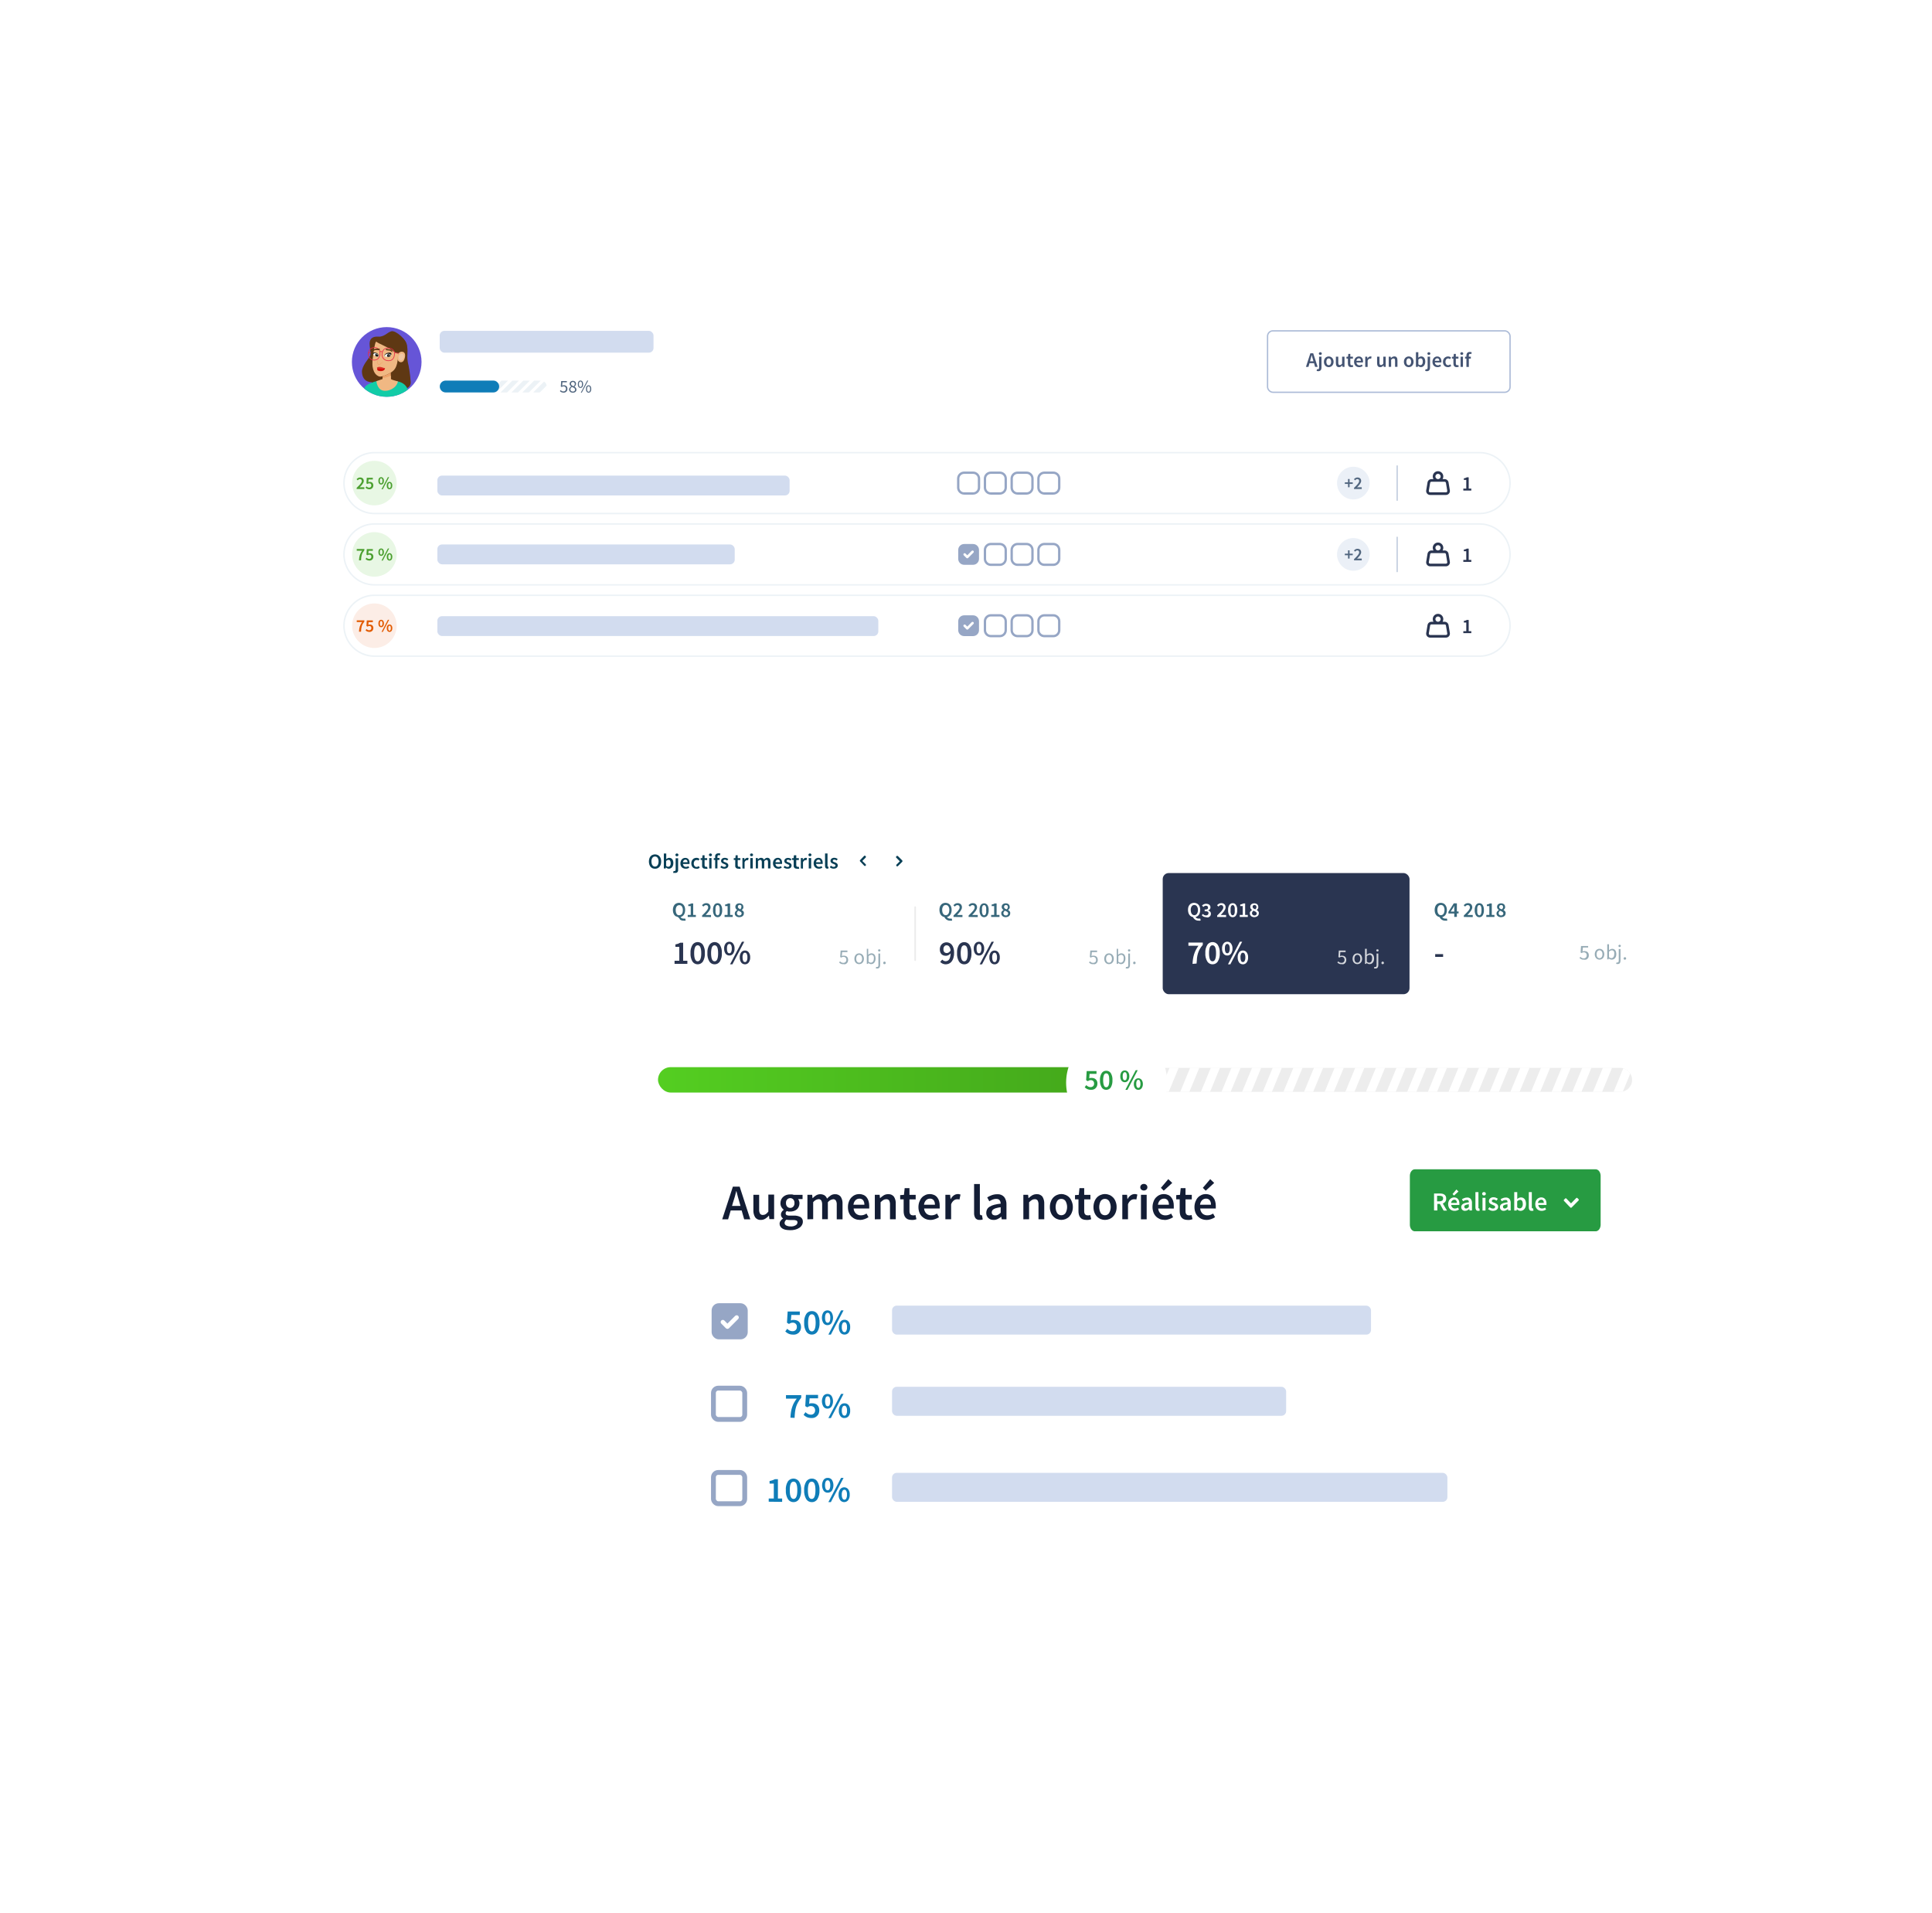 <?xml version="1.0" encoding="UTF-8"?><svg id="Calque_1" xmlns="http://www.w3.org/2000/svg" width="680.42" height="673.65" xmlns:xlink="http://www.w3.org/1999/xlink" viewBox="0 0 680.42 673.65"><defs><style>.cls-1,.cls-2,.cls-3,.cls-4,.cls-5,.cls-6,.cls-7{fill:none;}.cls-8,.cls-4,.cls-5{stroke:#96a6c5;}.cls-8,.cls-5{stroke-width:1.7px;}.cls-8,.cls-9{fill:#96a6c5;}.cls-2{stroke-width:2.98px;}.cls-2,.cls-3,.cls-10,.cls-11,.cls-12{stroke:#fff;}.cls-2,.cls-4,.cls-6{stroke-miterlimit:10;}.cls-3,.cls-10,.cls-11,.cls-12{stroke-width:1.05px;}.cls-13{clip-path:url(#clippath);}.cls-4{stroke-width:.82px;}.cls-14{fill:#f3f5f7;}.cls-15{fill:#efa76c;}.cls-16{fill:#ededed;}.cls-17,.cls-18,.cls-19,.cls-20{fill:#fff;}.cls-21{fill:#efc6a3;}.cls-22,.cls-23{fill:#f0b883;}.cls-24{fill:#e72b47;}.cls-25{fill:#6655d7;}.cls-26{fill:#d2dcef;}.cls-27{fill:#d60e09;}.cls-28{fill:#e25a00;}.cls-29{fill:#d8342b;}.cls-30{fill:#131d35;}.cls-31{fill:#0f7db8;}.cls-32{fill:#12cca7;}.cls-33,.cls-34{fill:#083f56;}.cls-35{fill:#1d1d1b;}.cls-36{fill:#37677b;}.cls-37{fill:#445473;}.cls-38,.cls-39{fill:#2a3551;}.cls-40{fill:#279b42;}.cls-41{fill:#4b9f2f;}.cls-42{fill:#5f3813;}.cls-43{fill:#526780;}.cls-18{stroke-width:1.64px;}.cls-18,.cls-19{stroke:#ecf2f6;}.cls-44{fill:#9f9f9f;opacity:.2;}.cls-44,.cls-45{isolation:isolate;}.cls-6{stroke:#acbbd7;stroke-width:.47px;}.cls-46{clip-path:url(#clippath-1);}.cls-47{clip-path:url(#clippath-3);}.cls-48{clip-path:url(#clippath-2);}.cls-19,.cls-7{stroke-width:.52px;}.cls-49{filter:url(#drop-shadow-1);}.cls-45{fill:#7d97a4;}.cls-45,.cls-50{opacity:.8;}.cls-20{filter:url(#drop-shadow-2);}.cls-7{stroke:#c8d2e1;stroke-linecap:round;}.cls-51{fill:url(#Dégradé_sans_nom_3);}.cls-39,.cls-34,.cls-23,.cls-52{fill-rule:evenodd;}.cls-52{fill:#eda269;}.cls-10{fill:#ebf0f7;}.cls-11{fill:#fcede6;}.cls-12{fill:#e8f7e4;}</style><filter id="drop-shadow-1" filterUnits="userSpaceOnUse"><feOffset dx="0" dy="0"/><feGaussianBlur result="blur" stdDeviation="40"/><feFlood flood-color="#131d35" flood-opacity=".1"/><feComposite in2="blur" operator="in"/><feComposite in="SourceGraphic"/></filter><clipPath id="clippath"><path class="cls-1" d="m235.99,376h334.57c2.34,0,4.24,1.9,4.24,4.24h0c0,2.34-1.9,4.24-4.24,4.24H235.99c-2.34,0-4.24-1.9-4.24-4.24h0c0-2.34,1.9-4.24,4.24-4.24Z"/></clipPath><linearGradient id="Dégradé_sans_nom_3" x1="231.75" y1="274.23" x2="384.23" y2="274.23" gradientTransform="translate(0 654.47) scale(1 -1)" gradientUnits="userSpaceOnUse"><stop offset="0" stop-color="#54ce21"/><stop offset="1" stop-color="#44a81b"/></linearGradient><filter id="drop-shadow-2" filterUnits="userSpaceOnUse"><feOffset dx="1" dy="1"/><feGaussianBlur result="blur-2" stdDeviation="1"/><feFlood flood-color="#131d35" flood-opacity=".1"/><feComposite in2="blur-2" operator="in"/><feComposite in="SourceGraphic"/></filter><clipPath id="clippath-1"><path class="cls-1" d="m154.88,136.1c0-1.16.94-2.09,2.09-2.09h33.48c1.16,0,2.09.94,2.09,2.09s-.94,2.09-2.09,2.09h-33.48c-1.16,0-2.09-.94-2.09-2.09Z"/></clipPath><clipPath id="clippath-2"><rect class="cls-1" x="123.94" y="115.18" width="24.53" height="24.53"/></clipPath><clipPath id="clippath-3"><path class="cls-1" d="m136.2,115.18c-6.77,0-12.27,5.49-12.27,12.27s5.49,12.27,12.27,12.27,12.26-5.49,12.26-12.27-5.49-12.27-12.26-12.27Z"/></clipPath></defs><g class="cls-49"><path class="cls-17" d="m231.75,376h343.04v168.74c0,4.52-3.66,8.18-8.18,8.18H239.93c-4.52,0-8.18-3.66-8.18-8.18v-168.74Z"/><path class="cls-16" d="m235.99,376h334.57c2.34,0,4.24,1.9,4.24,4.24h0c0,2.34-1.9,4.24-4.24,4.24H235.99c-2.34,0-4.24-1.9-4.24-4.24h0c0-2.34,1.9-4.24,4.24-4.24Z"/><g class="cls-13"><line class="cls-2" x1="234.77" y1="386.43" x2="239.84" y2="374.14"/><line class="cls-2" x1="242.04" y1="386.43" x2="247.12" y2="374.14"/><line class="cls-2" x1="249.31" y1="386.43" x2="254.38" y2="374.14"/><line class="cls-2" x1="256.57" y1="386.43" x2="261.64" y2="374.14"/><line class="cls-2" x1="263.85" y1="386.43" x2="268.91" y2="374.14"/><line class="cls-2" x1="271.11" y1="386.43" x2="276.18" y2="374.14"/><line class="cls-2" x1="278.38" y1="386.43" x2="283.45" y2="374.14"/><line class="cls-2" x1="285.64" y1="386.43" x2="290.71" y2="374.14"/><line class="cls-2" x1="292.92" y1="386.43" x2="297.99" y2="374.14"/><line class="cls-2" x1="300.18" y1="386.43" x2="305.25" y2="374.14"/><line class="cls-2" x1="307.45" y1="386.43" x2="312.52" y2="374.14"/><line class="cls-2" x1="314.72" y1="386.43" x2="319.78" y2="374.14"/><line class="cls-2" x1="321.99" y1="386.43" x2="327.06" y2="374.14"/><line class="cls-2" x1="329.25" y1="386.43" x2="334.32" y2="374.14"/><line class="cls-2" x1="336.51" y1="386.43" x2="341.59" y2="374.14"/><line class="cls-2" x1="343.79" y1="386.43" x2="348.86" y2="374.14"/><line class="cls-2" x1="351.06" y1="386.43" x2="356.13" y2="374.14"/><line class="cls-2" x1="358.32" y1="386.43" x2="363.39" y2="374.14"/><line class="cls-2" x1="365.58" y1="386.43" x2="370.65" y2="374.14"/><line class="cls-2" x1="372.86" y1="386.43" x2="377.93" y2="374.14"/><line class="cls-2" x1="380.13" y1="386.43" x2="385.2" y2="374.14"/><line class="cls-2" x1="387.39" y1="386.43" x2="392.46" y2="374.14"/><line class="cls-2" x1="394.67" y1="386.43" x2="399.72" y2="374.14"/><line class="cls-2" x1="401.93" y1="386.43" x2="407" y2="374.14"/><line class="cls-2" x1="409.19" y1="386.43" x2="414.27" y2="374.14"/><line class="cls-2" x1="416.46" y1="386.43" x2="421.53" y2="374.14"/><line class="cls-2" x1="423.74" y1="386.43" x2="428.81" y2="374.14"/><line class="cls-2" x1="431" y1="386.43" x2="436.07" y2="374.14"/><line class="cls-2" x1="438.26" y1="386.43" x2="443.33" y2="374.14"/><line class="cls-2" x1="445.53" y1="386.43" x2="450.6" y2="374.14"/><line class="cls-2" x1="452.81" y1="386.43" x2="457.88" y2="374.14"/><line class="cls-2" x1="460.07" y1="386.43" x2="465.14" y2="374.14"/><line class="cls-2" x1="467.33" y1="386.43" x2="472.4" y2="374.14"/><line class="cls-2" x1="474.61" y1="386.43" x2="479.67" y2="374.14"/><line class="cls-2" x1="481.87" y1="386.43" x2="486.95" y2="374.14"/><line class="cls-2" x1="489.14" y1="386.43" x2="494.21" y2="374.14"/><line class="cls-2" x1="496.4" y1="386.43" x2="501.47" y2="374.14"/><line class="cls-2" x1="503.68" y1="386.43" x2="508.75" y2="374.14"/><line class="cls-2" x1="510.94" y1="386.43" x2="516.01" y2="374.14"/><line class="cls-2" x1="518.21" y1="386.43" x2="523.28" y2="374.14"/><line class="cls-2" x1="525.47" y1="386.43" x2="530.54" y2="374.14"/><line class="cls-2" x1="532.75" y1="386.43" x2="537.82" y2="374.14"/><line class="cls-2" x1="540.01" y1="386.43" x2="545.08" y2="374.14"/><line class="cls-2" x1="547.28" y1="386.43" x2="552.35" y2="374.14"/><line class="cls-2" x1="554.55" y1="386.43" x2="559.63" y2="374.14"/><line class="cls-2" x1="561.82" y1="386.43" x2="566.89" y2="374.14"/><line class="cls-2" x1="569.08" y1="386.43" x2="574.15" y2="374.14"/></g><rect class="cls-51" x="231.75" y="375.77" width="152.47" height="8.95" rx="4.47" ry="4.47"/><circle class="cls-20" cx="392.28" cy="380.24" r="17.81"/><path class="cls-40" d="m384.23,383.76c-.46.01-.91-.08-1.33-.27-.33-.16-.62-.37-.88-.63l.54-.76c.2.19.42.36.66.49.26.14.55.21.85.21.33,0,.66-.11.91-.33.24-.24.36-.57.34-.91.02-.33-.09-.66-.31-.91-.24-.21-.55-.33-.87-.31-.18,0-.37.02-.54.09-.18.08-.35.17-.51.28l-.57-.36.19-3.19h3.46v.98h-2.43l-.13,1.57c.12-.07.25-.12.39-.15.15-.02.31-.02.46,0,.27,0,.54.03.79.12.24.08.46.2.64.37.19.17.35.39.45.63.11.28.17.59.16.89,0,.33-.07.65-.19.95-.12.26-.29.5-.51.7-.21.2-.46.35-.73.43-.28.08-.56.11-.85.09Zm5.37,0c-.65.02-1.27-.31-1.61-.87-.44-.76-.65-1.64-.6-2.52-.06-.87.15-1.74.6-2.49.35-.54.96-.86,1.61-.84.65-.02,1.25.3,1.61.84.44.75.64,1.62.58,2.49.05.88-.15,1.75-.58,2.52-.35.55-.96.88-1.61.87Zm0-.92c.15,0,.29-.04.42-.12.16-.1.28-.25.36-.42.1-.25.18-.51.22-.78.05-.38.08-.76.07-1.15,0-.38-.02-.77-.07-1.15-.04-.26-.12-.51-.22-.75-.07-.17-.2-.31-.36-.4-.13-.08-.27-.12-.42-.12-.16,0-.31.04-.45.12-.15.1-.26.24-.33.4-.11.24-.18.49-.22.75-.07.38-.1.76-.09,1.15,0,.38.02.77.09,1.15.05.27.12.53.22.78.07.16.19.31.33.42.13.08.29.12.45.12Zm6.53-1.76c-.45,0-.87-.21-1.15-.55-.31-.46-.46-1.01-.43-1.57-.02-.53.13-1.05.43-1.49.28-.35.7-.55,1.15-.55.45,0,.87.21,1.15.55.31.43.47.96.45,1.49.03.56-.12,1.11-.45,1.57-.28.35-.7.55-1.15.55h0Zm0-.69c.23,0,.43-.13.54-.33.16-.35.23-.72.21-1.1.03-.37-.05-.74-.21-1.07-.09-.21-.31-.35-.54-.34-.23,0-.43.14-.54.34-.16.33-.22.71-.19,1.07-.03.38.04.76.19,1.1.11.2.31.32.54.33h0Zm.21,3.37l3.64-6.91h.7l-3.61,6.91h-.73Zm4.56,0c-.45.01-.88-.19-1.15-.55-.3-.44-.45-.96-.43-1.49-.02-.53.13-1.05.43-1.49.28-.35.7-.55,1.15-.55.45,0,.87.21,1.15.55.31.43.47.96.45,1.49.02.53-.14,1.06-.45,1.49-.27.36-.7.56-1.15.55h0Zm0-.69c.23,0,.43-.13.54-.33.17-.34.24-.72.21-1.1.03-.37-.04-.74-.21-1.07-.1-.21-.31-.34-.54-.34-.23.01-.43.14-.54.34-.16.33-.22.71-.19,1.07-.03.38.04.76.19,1.1.11.2.31.32.54.33h0Z"/><path class="cls-31" d="m279.29,469.95c-.56.01-1.12-.1-1.63-.34-.4-.2-.77-.46-1.1-.76l.67-.94c.25.23.52.43.82.6.32.18.69.27,1.06.25.4.01.8-.12,1.1-.39.3-.3.46-.71.43-1.13.06-.76-.51-1.43-1.27-1.49-.07,0-.15,0-.22,0-.22,0-.45.04-.66.12-.22.09-.43.2-.63.34l-.7-.45.24-3.94h4.28v1.21h-2.98l-.16,1.94c.16-.08.32-.14.49-.19.18-.02.37-.02.55,0,.33,0,.67.05.98.15.29.09.56.24.79.45.23.22.41.49.54.79.3.73.3,1.55,0,2.28-.14.33-.35.62-.61.87-.27.23-.58.4-.91.52-.35.11-.72.15-1.09.12Z"/><path class="cls-31" d="m285.92,469.95c-.8.02-1.56-.39-1.98-1.07-.55-.94-.8-2.03-.73-3.12-.08-1.07.18-2.15.73-3.07.44-.66,1.19-1.05,1.98-1.03.8-.02,1.55.37,1.98,1.04.55.92.8,1.99.73,3.06.07,1.09-.18,2.17-.73,3.12-.42.68-1.18,1.09-1.98,1.07Zm0-1.13c.19,0,.38-.06.54-.16.19-.13.33-.31.42-.52.14-.3.23-.62.28-.94.14-.94.14-1.9,0-2.85-.05-.32-.15-.63-.28-.92-.09-.2-.24-.37-.42-.49-.33-.2-.74-.2-1.07,0-.18.13-.32.29-.42.49-.13.29-.23.6-.27.92-.14.94-.14,1.9,0,2.85.04.33.13.64.27.94.09.21.23.39.42.52.16.11.35.16.54.16Z"/><path class="cls-31" d="m291.5,466.62c-.58.04-1.14-.22-1.49-.69-.74-1.18-.74-2.67,0-3.85.64-.78,1.78-.89,2.56-.26.09.08.18.16.26.26.74,1.18.74,2.67,0,3.85-.31.42-.8.67-1.33.69Zm0-.84c.28-.01.53-.17.66-.42.2-.42.28-.89.25-1.36.03-.46-.06-.92-.25-1.34-.13-.24-.38-.4-.66-.4-.28,0-.53.16-.67.4-.2.42-.28.88-.25,1.34-.03.47.06.93.25,1.36.14.25.39.41.67.42Zm.24,4.16l4.47-8.53h.88l-4.47,8.53h-.88Zm5.65,0c-.55,0-1.08-.25-1.42-.69-.4-.57-.59-1.25-.55-1.94-.04-.68.16-1.35.55-1.91.34-.44.86-.69,1.42-.67.58-.04,1.14.21,1.49.67.39.56.58,1.23.54,1.91.04.69-.15,1.37-.54,1.94-.35.46-.91.72-1.49.69h0Zm0-.85c.28,0,.54-.16.66-.42.2-.42.29-.89.25-1.36.04-.46-.05-.92-.25-1.33-.18-.36-.62-.51-.98-.33-.15.07-.26.19-.33.33-.21.41-.3.87-.27,1.33-.03.47.06.94.27,1.36.12.25.38.42.66.42h0Z"/><path class="cls-31" d="m278.38,499.2c.02-.65.08-1.31.18-1.95.08-.58.22-1.15.4-1.7.17-.54.39-1.06.66-1.57.29-.52.62-1.02.98-1.49h-3.79v-1.22h5.37v.88c-.42.52-.8,1.07-1.13,1.66-.29.5-.52,1.04-.69,1.6-.17.58-.29,1.16-.36,1.76-.07.63-.13,1.33-.16,2.1l-1.46-.06Z"/><path class="cls-31" d="m285.74,499.32c-.56.01-1.12-.1-1.64-.33-.4-.2-.77-.46-1.09-.78l.66-.94c.25.23.52.43.82.6.32.18.69.28,1.06.27.41.02.81-.12,1.1-.4.57-.64.57-1.6,0-2.24-.29-.27-.68-.41-1.07-.39-.22,0-.45.03-.66.1-.22.09-.43.21-.63.34l-.69-.43.24-3.95h4.27v1.22h-2.98l-.16,1.92c.16-.08.32-.14.49-.19.19-.02.38-.02.57,0,.33,0,.66.05.97.15.3.1.57.25.81.46.24.21.42.48.54.78.14.35.2.73.19,1.1,0,.4-.07.8-.22,1.18-.15.33-.37.62-.63.87-.26.24-.56.42-.89.54-.34.1-.69.14-1.04.12Z"/><path class="cls-31" d="m291.5,496.02c-.58.04-1.14-.22-1.49-.69-.73-1.17-.73-2.66,0-3.83.64-.78,1.78-.89,2.56-.26.09.08.18.16.26.26.73,1.17.73,2.66,0,3.83-.31.42-.8.67-1.33.69Zm0-.84c.28,0,.53-.17.66-.42.34-.87.34-1.83,0-2.7-.13-.24-.38-.4-.66-.4-.28,0-.53.16-.67.4-.34.87-.34,1.83,0,2.7.13.25.39.41.67.42Zm.24,4.16l4.47-8.52h.88l-4.47,8.52h-.88Zm5.65,0c-.56.02-1.09-.24-1.42-.69-.39-.56-.59-1.24-.55-1.92-.04-.69.15-1.37.55-1.92.34-.44.86-.69,1.42-.67.58-.04,1.14.21,1.49.67.39.56.58,1.24.54,1.92.04.68-.15,1.36-.54,1.92-.36.45-.92.7-1.49.66v.03Zm0-.85c.28,0,.54-.16.66-.42.2-.42.29-.88.25-1.34.04-.46-.05-.93-.25-1.34-.18-.36-.62-.51-.98-.33-.15.07-.26.19-.33.33-.21.41-.3.88-.27,1.34-.03.46.06.93.27,1.34.12.25.38.42.66.42h0Z"/><path class="cls-31" d="m270.73,528.79v-1.13h1.79v-5.25h-1.49v-.91c.35-.06.7-.15,1.04-.27.28-.1.55-.22.81-.37h1.09v6.8h1.49v1.19l-4.73-.06Z"/><path class="cls-31" d="m279.47,528.94c-.81.02-1.56-.39-1.98-1.07-.55-.94-.8-2.03-.73-3.12-.09-1.07.15-2.13.69-3.06.75-1.1,2.24-1.38,3.34-.63.25.17.46.38.63.63.55.92.8,1.99.73,3.06.07,1.09-.18,2.17-.73,3.12-.42.67-1.15,1.08-1.94,1.07Zm0-1.13c.19,0,.38-.06.54-.16.19-.13.33-.31.42-.52.14-.3.23-.62.28-.94.07-.49.1-.99.09-1.49,0-.47-.02-.95-.09-1.42-.05-.32-.15-.63-.28-.92-.09-.2-.23-.37-.42-.49-.33-.2-.74-.2-1.07,0-.18.12-.33.29-.42.49-.13.29-.23.61-.28.92-.07.47-.1.94-.09,1.42,0,.5.02,1,.09,1.49.05.32.15.64.28.94.09.21.23.39.42.52.16.11.35.16.54.16h0Z"/><path class="cls-31" d="m285.91,528.94c-.8.02-1.56-.39-1.98-1.07-.54-.95-.79-2.03-.73-3.12-.07-1.07.19-2.14.73-3.07.44-.66,1.19-1.06,1.98-1.04.8-.02,1.54.38,1.97,1.06.55.92.8,1.99.73,3.06.07,1.09-.18,2.17-.73,3.12-.42.68-1.17,1.09-1.97,1.07Zm0-1.13c.17,0,.33-.06.48-.15.19-.13.34-.31.42-.52.14-.3.23-.62.28-.94.07-.49.11-.99.1-1.49,0-.47-.03-.95-.1-1.42-.05-.32-.15-.63-.28-.92-.09-.2-.23-.37-.42-.49-.33-.2-.74-.2-1.07,0-.18.12-.33.29-.42.49-.13.29-.23.6-.27.92-.08.47-.11.94-.1,1.42-.01.5.02,1,.1,1.49.04.33.13.64.27.94.09.21.23.39.42.52.18.11.39.16.6.15h0Z"/><path class="cls-31" d="m291.49,525.61c-.56.02-1.09-.24-1.42-.69-.74-1.18-.74-2.67,0-3.85.34-.44.86-.69,1.42-.67.58-.03,1.13.22,1.49.67.72,1.18.72,2.67,0,3.85-.35.46-.91.72-1.49.69Zm0-.84c.28-.01.53-.17.66-.42.2-.42.28-.89.25-1.36.03-.46-.06-.92-.25-1.34-.13-.24-.38-.4-.66-.4-.28,0-.53.16-.67.4-.2.42-.28.88-.25,1.34-.03.47.06.93.25,1.36.14.25.39.41.67.42Zm.25,4.16l4.47-8.53h.88l-4.47,8.53h-.88Zm5.64,0c-.58.03-1.14-.23-1.49-.69-.4-.57-.59-1.25-.55-1.94-.04-.68.16-1.35.55-1.91.64-.78,1.8-.9,2.58-.25.09.08.18.16.25.25.39.56.58,1.23.54,1.91.04.69-.15,1.37-.54,1.94-.32.42-.81.67-1.34.69h0Zm0-.85c.28,0,.54-.16.66-.42.2-.42.29-.89.25-1.36.04-.46-.05-.92-.25-1.33-.18-.36-.62-.51-.98-.33-.15.07-.26.19-.33.33-.21.41-.3.87-.27,1.33-.03.47.06.94.27,1.36.12.25.38.42.66.42Z"/><rect class="cls-5" x="251.26" y="488.8" width="11.02" height="11.02" rx="1.7" ry="1.7"/><rect class="cls-8" x="251.47" y="459.75" width="11.02" height="11.02" rx="1.7" ry="1.7"/><rect class="cls-5" x="251.26" y="518.48" width="11.02" height="11.02" rx="1.7" ry="1.7"/><path class="cls-40" d="m498.38,411.74h63.49c.96-.07,1.79.91,1.85,2.19v17.45c-.06,1.28-.88,2.26-1.85,2.19h-63.49c-.96.07-1.79-.91-1.85-2.19v-17.45c.06-1.28.88-2.26,1.85-2.19Z"/><path class="cls-17" d="m505.05,426.23v-5.97h2.07c.3,0,.59.03.88.09.25.06.49.16.7.31.19.14.35.32.46.54.12.27.18.56.16.85.02.4-.09.79-.33,1.12-.22.28-.52.49-.87.6l1.49,2.52h-1.19l-1.3-2.36h-.91v2.3h-1.18Zm1.07-3.21h.85c.33.02.66-.07.94-.25.23-.19.35-.48.33-.78.03-.29-.09-.56-.33-.73-.29-.15-.61-.22-.94-.19h-.85v1.95Z"/><path class="cls-17" d="m512.24,426.37c-.3,0-.59-.05-.87-.16-.55-.21-.98-.64-1.18-1.19-.24-.64-.24-1.35,0-2,.11-.28.26-.53.46-.75.19-.2.42-.36.67-.46.24-.12.51-.18.78-.18.28,0,.55.05.81.16.23.1.43.25.58.45.17.2.29.42.36.67.08.28.12.57.12.87,0,.1,0,.2,0,.3v.22h-2.88c.03.35.18.68.43.92.25.23.58.34.91.33.18,0,.36-.03.54-.09.18-.05.35-.13.51-.24l.36.66c-.22.15-.46.28-.72.36-.28.1-.58.14-.88.13Zm-1.19-2.79h2.04c.02-.3-.06-.59-.22-.84-.17-.21-.43-.32-.7-.3-.26,0-.51.1-.7.28-.24.22-.39.53-.42.85Zm1.03-2.6l-.52-.52,1.36-1.6.73.7-1.57,1.42Z"/><path class="cls-17" d="m515.97,426.37c-.36.02-.71-.11-.97-.36-.26-.26-.39-.61-.37-.97,0-.22.05-.44.15-.64.12-.2.29-.36.49-.48.25-.15.53-.27.82-.34.4-.1.8-.17,1.21-.21,0-.11,0-.22,0-.33-.03-.11-.07-.21-.13-.3-.07-.08-.16-.15-.25-.19-.13-.02-.26-.02-.39,0-.22,0-.44.04-.64.12-.22.09-.43.19-.63.31l-.39-.7c.27-.17.55-.31.85-.42.32-.12.67-.18,1.01-.18.47-.04.94.15,1.25.51.32.43.47.96.42,1.49v2.55h-.87l-.07-.51h0c-.19.18-.41.32-.64.43-.26.15-.55.22-.85.21Zm.34-.82c.17,0,.34-.04.49-.13.18-.11.34-.23.49-.37v-1.01c-.26.03-.52.08-.78.15-.18.05-.35.12-.51.21-.12.06-.22.15-.28.27-.02.1-.02.21,0,.31-.01.16.05.33.18.43.12.09.26.14.4.15Z"/><path class="cls-17" d="m520.65,426.37c-.31.04-.62-.09-.81-.34-.16-.28-.24-.6-.22-.92v-5.34h1.06v5.4c-.03.09-.03.18,0,.27.04.04.1.07.16.07h.16l.13.79c-.16.05-.33.08-.49.07Z"/><path class="cls-17" d="m522.65,420.95c-.17,0-.34-.05-.48-.16-.12-.11-.18-.27-.18-.43,0-.17.06-.33.18-.45.13-.11.3-.17.48-.16.17,0,.33.06.46.16.12.12.18.28.18.45,0,.16-.06.32-.18.43-.13.11-.29.17-.46.16Zm-.54,5.31v-4.47h1.06v4.47h-1.06Z"/><path class="cls-17" d="m525.78,426.37c-.32,0-.63-.06-.92-.18-.28-.11-.55-.26-.79-.45l.51-.67c.18.15.38.27.6.37.2.09.42.13.64.12.2.02.39-.03.55-.15.12-.09.18-.24.18-.39.03-.09.02-.2-.03-.28-.06-.08-.14-.14-.22-.19-.1-.06-.2-.11-.31-.15l-.34-.15c-.15-.05-.3-.12-.45-.19-.15-.07-.29-.16-.42-.27-.12-.1-.22-.22-.3-.36-.08-.15-.11-.32-.1-.49,0-.37.15-.73.43-.97.34-.27.77-.41,1.21-.39.29,0,.58.06.85.18.23.09.46.22.66.37l-.49.64c-.15-.11-.31-.2-.48-.28-.16-.07-.34-.11-.52-.1-.18-.02-.35.04-.49.15-.11.08-.17.21-.16.34,0,.09.02.17.07.24.06.07.13.13.21.18l.3.13.36.12.46.19c.15.08.29.17.42.27.12.1.22.23.3.37.08.17.12.35.12.54,0,.19-.04.38-.12.55-.08.17-.19.32-.33.45-.17.13-.35.23-.55.3-.26.1-.54.15-.82.15Z"/><path class="cls-17" d="m529.59,426.37c-.69.05-1.29-.47-1.34-1.16,0-.06,0-.11,0-.17,0-.22.05-.44.15-.64.12-.2.29-.36.49-.48.25-.15.53-.27.82-.34.4-.1.8-.17,1.21-.21,0-.11,0-.22,0-.33-.03-.11-.07-.21-.13-.3-.07-.08-.16-.15-.25-.19-.13-.02-.26-.02-.39,0-.22,0-.44.04-.64.12-.22.09-.43.19-.63.31l-.39-.7c.27-.17.55-.31.85-.42.32-.12.67-.18,1.01-.18.48-.03.94.15,1.27.51.31.43.46.96.42,1.49v2.55h-.88l-.07-.51h0c-.2.17-.42.32-.66.43-.25.15-.54.22-.84.21Zm.34-.82c.17,0,.34-.04.49-.13.18-.11.34-.23.49-.37v-1.01c-.26.03-.52.08-.78.15-.18.05-.35.12-.51.21-.12.06-.22.15-.28.27-.02.1-.02.21,0,.31-.01.16.05.33.18.43.12.09.26.14.4.15Z"/><path class="cls-17" d="m535.46,426.37c-.22,0-.44-.05-.64-.15-.22-.12-.42-.26-.6-.43h0l-.09.48h-.84v-6.5h1.06v2.43c.18-.16.39-.3.61-.4.21-.1.45-.16.69-.16.26,0,.52.05.76.16.22.11.41.27.57.46.16.22.28.47.34.73.08.31.12.62.12.94,0,.35-.05.7-.16,1.03-.09.28-.23.55-.42.78-.17.2-.38.37-.63.48-.24.11-.51.17-.78.16Zm-.22-.87c.3,0,.58-.15.75-.4.23-.34.35-.75.31-1.16.02-.37-.06-.74-.24-1.06-.16-.26-.45-.4-.75-.37-.38.04-.73.22-.98.51v2.1c.13.13.29.23.46.3.13.05.27.08.42.09h.03Z"/><path class="cls-17" d="m539.45,426.37c-.31.03-.62-.1-.81-.34-.16-.28-.24-.6-.22-.92v-5.34h1.06v5.4c0,.1.02.19.07.27.04.04.09.07.15.07h.24l.13.79c-.2.07-.41.09-.63.07Z"/><path class="cls-17" d="m542.92,426.37c-.3,0-.6-.05-.88-.16-.27-.1-.51-.26-.7-.46-.21-.21-.37-.46-.48-.73-.22-.65-.22-1.35,0-2,.11-.28.26-.53.46-.75.19-.2.42-.36.67-.46.24-.12.51-.18.78-.18.28,0,.55.05.81.16.23.1.43.25.58.45.17.19.29.42.36.67.09.28.13.57.12.87,0,.1,0,.2,0,.3,0,.07,0,.15,0,.22h-2.86c.02.35.17.68.42.92.25.23.58.34.91.33.19,0,.37-.03.55-.09.17-.05.34-.14.49-.24l.36.66c-.22.15-.46.28-.72.36-.28.1-.57.14-.86.13Zm-1.21-2.79h2c.02-.3-.06-.59-.22-.84-.17-.21-.42-.32-.69-.3-.27,0-.52.1-.72.28-.24.22-.4.52-.45.85h.07Z"/><path class="cls-17" d="m555.95,422.29c.12.12.12.3,0,.42l-2.05,2.08-.42.41c-.05.06-.12.09-.2.09-.08,0-.16-.03-.21-.09l-.42-.41-1.83-1.92c-.12-.12-.12-.3,0-.42l.41-.41c.05-.06.13-.09.21-.09.08,0,.16.03.21.09l1.63,1.7,1.84-1.87c.12-.12.3-.12.42,0l.41.42Z"/><path class="cls-30" d="m254.35,429.35l3.76-11.5h2.39l3.74,11.5h-2.15l-.89-3.12h-3.86l-.91,3.12h-2.07Zm3.86-6.12l-.4,1.4h2.98l-.4-1.4c-.18-.61-.36-1.24-.54-1.89l-.49-1.91h-.07l-.49,1.92c-.22.64-.4,1.27-.58,1.89h0Z"/><path class="cls-30" d="m268,429.56c-.78.08-1.55-.26-2.03-.88-.46-.77-.69-1.66-.64-2.55v-5.41h2.03v5.16c-.04.52.07,1.04.31,1.49.24.32.63.48,1.03.45.35,0,.69-.1.98-.28.36-.25.67-.57.92-.92v-5.97h2.03v8.64h-1.66l-.15-1.27h0c-.35.42-.76.78-1.22,1.07-.48.31-1.04.48-1.61.48Z"/><path class="cls-30" d="m278.21,433.17c-.5,0-1-.04-1.49-.13-.4-.08-.78-.22-1.13-.42-.3-.18-.55-.42-.75-.72-.19-.29-.29-.63-.28-.98,0-.36.11-.72.33-1.01.24-.34.55-.62.91-.84h0c-.22-.15-.41-.34-.55-.57-.16-.27-.24-.57-.22-.88,0-.33.11-.65.3-.92.17-.27.39-.49.66-.67v-.07c-.32-.26-.59-.57-.79-.92-.23-.41-.35-.88-.34-1.36,0-.46.09-.91.28-1.33.18-.37.43-.7.75-.97.32-.28.69-.48,1.09-.61.42-.13.86-.2,1.3-.19.22-.02.45-.02.67,0l.6.15h3.1v1.49h-1.58c.15.19.27.4.34.63.1.27.15.55.15.84,0,.44-.08.87-.27,1.27-.16.35-.39.67-.69.92-.31.25-.66.44-1.04.55-.41.13-.85.2-1.28.19h-.58c-.2-.05-.4-.11-.6-.18-.11.11-.22.22-.31.34-.08.15-.11.31-.1.48,0,.23.1.45.3.58.34.17.72.24,1.1.21h1.49c.82-.05,1.63.13,2.36.51.54.36.85.98.81,1.63,0,.42-.11.83-.33,1.19-.22.39-.54.73-.92.97-.46.3-.96.52-1.49.64-.58.14-1.17.21-1.76.19Zm.31-1.31c.6.03,1.19-.11,1.7-.42.37-.18.62-.55.64-.97.03-.29-.12-.57-.39-.69-.36-.14-.75-.2-1.13-.18h-1.19c-.4,0-.79-.04-1.18-.12-.38.26-.62.67-.66,1.13,0,.39.23.74.58.91.51.25,1.06.36,1.63.33h0Zm-.21-6.52c.4,0,.78-.16,1.06-.45.31-.35.47-.81.43-1.28.04-.46-.12-.92-.43-1.27-.27-.29-.66-.46-1.06-.45-.4,0-.79.16-1.07.45-.31.34-.47.8-.43,1.27-.03.47.12.93.43,1.28.28.29.67.45,1.07.45h0Z"/><path class="cls-30" d="m284.36,429.35v-8.64h1.67l.13,1.18h.07c.35-.38.75-.71,1.19-.98.92-.53,2.06-.53,2.98,0,.4.29.7.69.87,1.15.39-.42.82-.8,1.3-1.12.44-.29.96-.44,1.49-.43.78-.05,1.54.27,2.03.88.48.76.7,1.65.64,2.55v5.41h-2.04v-5.15c.04-.52-.07-1.04-.33-1.49-.23-.31-.6-.47-.98-.43-.73.1-1.38.49-1.82,1.07v5.97h-2.01v-5.15c.03-.52-.08-1.04-.33-1.49-.24-.31-.62-.47-1.01-.43-.73.1-1.38.49-1.82,1.07v5.97l-2.03.06Z"/><path class="cls-30" d="m302.88,429.56c-.57,0-1.14-.09-1.67-.3-.51-.2-.97-.51-1.36-.89-.4-.4-.71-.89-.91-1.42-.22-.61-.32-1.26-.31-1.91-.01-.65.1-1.29.33-1.89.19-.55.5-1.06.89-1.49.36-.38.79-.69,1.27-.89.47-.21.98-.31,1.49-.31.51,0,1.02.1,1.49.3.44.19.82.48,1.12.85.31.38.54.82.67,1.3.16.54.24,1.1.24,1.66v.98h-5.49c.04.68.33,1.32.82,1.79.48.42,1.1.63,1.73.61.36,0,.71-.05,1.04-.16.34-.11.66-.27.95-.46l.69,1.27c-.43.28-.89.51-1.37.67-.52.2-1.07.31-1.63.31Zm-2.31-5.34h3.85c.03-.56-.12-1.11-.43-1.58-.33-.39-.82-.6-1.33-.57-.51,0-.99.19-1.36.54-.42.44-.67,1.01-.73,1.61h0Z"/><path class="cls-30" d="m308.1,429.35v-8.64h1.69l.13,1.16h.07c.38-.37.8-.69,1.25-.97.48-.28,1.03-.42,1.58-.4.78-.06,1.53.27,2.01.88.48.76.7,1.65.64,2.55v5.41h-2.03v-5.15c.04-.52-.07-1.03-.31-1.49-.25-.31-.65-.47-1.04-.43-.35,0-.69.09-.98.27-.36.23-.69.5-.98.81v5.97l-2.03.03Z"/><path class="cls-30" d="m321,429.56c-.43.01-.86-.06-1.27-.22-.33-.14-.62-.36-.85-.64-.23-.29-.39-.63-.48-.98-.11-.42-.16-.85-.15-1.28v-4.12h-1.22v-1.49l1.33-.09.25-2.36h1.69v2.36h2.19v1.6h-2.19v4.12c0,.99.4,1.49,1.21,1.49.16.02.32.02.48,0,.15-.03.29-.07.43-.13l.34,1.49c-.26.1-.53.17-.81.22-.32.05-.64.06-.95.04Z"/><path class="cls-30" d="m327.73,429.56c-.57.01-1.14-.09-1.67-.3-.51-.2-.97-.51-1.36-.89-.4-.4-.71-.89-.91-1.42-.22-.61-.34-1.26-.33-1.91,0-.65.11-1.29.34-1.89.2-.55.49-1.06.88-1.49.36-.38.8-.68,1.28-.89.47-.21.98-.31,1.49-.31.51,0,1.02.1,1.49.3.44.19.82.48,1.12.85.31.38.54.82.67,1.3.15.54.23,1.1.22,1.66v.98h-5.5c.05.67.35,1.31.82,1.79.48.42,1.11.63,1.75.61.36,0,.71-.05,1.04-.16.33-.12.65-.27.95-.46l.69,1.27c-.43.28-.89.5-1.37.67-.51.2-1.06.3-1.61.31Zm-2.31-5.34h3.85c.03-.56-.12-1.11-.43-1.58-.33-.39-.82-.6-1.33-.57-.51,0-.99.19-1.36.54-.42.44-.67,1.01-.73,1.61h0Z"/><path class="cls-30" d="m332.95,429.35v-8.64h1.67l.15,1.49h.07c.26-.52.64-.96,1.1-1.3.68-.48,1.56-.58,2.33-.27l-.36,1.76c-.13-.05-.27-.09-.42-.1-.16-.02-.32-.02-.48,0-.39.02-.77.16-1.07.4-.45.36-.78.83-.97,1.37v5.28h-2.03Z"/><path class="cls-30" d="m345,429.56c-.57.05-1.14-.19-1.49-.64-.32-.53-.48-1.15-.45-1.77v-10.22h2.03v10.32c-.02.18.03.37.13.52.08.08.18.14.3.15h.33l.25,1.49c-.35.13-.73.18-1.1.15Z"/><path class="cls-30" d="m349.89,429.56c-.68.03-1.35-.22-1.85-.69-.48-.49-.73-1.15-.7-1.83,0-.43.1-.85.3-1.22.21-.38.53-.7.91-.92.49-.3,1.02-.52,1.58-.66.75-.2,1.52-.33,2.3-.4-.01-.22-.04-.43-.09-.64-.06-.2-.15-.39-.27-.55-.13-.16-.29-.29-.48-.37-.24-.08-.49-.12-.75-.12-.42,0-.84.08-1.24.24-.41.17-.81.37-1.19.6l-.73-1.36c.51-.32,1.05-.58,1.61-.79.62-.22,1.28-.34,1.94-.33.91-.07,1.8.28,2.42.95.59.8.87,1.78.81,2.77v5.12h-1.67l-.15-.94h0c-.38.32-.8.6-1.25.82-.46.23-.97.35-1.49.33Zm.66-1.58c.33,0,.66-.07.95-.24.33-.2.64-.43.92-.7v-1.94c-.5.06-1,.15-1.49.28-.34.08-.67.21-.97.39-.21.12-.39.3-.52.51-.11.18-.16.39-.16.6-.03.32.11.64.36.85.26.17.57.26.88.25h.03Z"/><path class="cls-30" d="m360.41,429.35v-8.64h1.67l.13,1.16h.07c.38-.37.8-.69,1.25-.97.48-.27,1.03-.41,1.58-.4.78-.06,1.54.27,2.03.88.46.77.68,1.66.63,2.55v5.41h-2.03v-5.15c.04-.52-.07-1.03-.31-1.49-.25-.31-.65-.48-1.04-.43-.35,0-.69.09-.98.27-.35.24-.68.51-.98.81v5.97l-2.01.03Z"/><path class="cls-30" d="m373.79,429.56c-.51,0-1.02-.1-1.49-.3-.5-.2-.94-.5-1.31-.88-.4-.4-.71-.89-.91-1.42-.23-.61-.34-1.27-.33-1.92-.01-.65.1-1.3.33-1.91.19-.56.5-1.06.91-1.49.37-.38.82-.68,1.31-.88.47-.2.98-.31,1.49-.31.51,0,1.02.11,1.49.31.5.2.94.5,1.31.88.4.43.7.94.89,1.49.25.61.37,1.25.36,1.91.01.66-.11,1.31-.36,1.92-.2.53-.51,1.01-.89,1.42-.37.38-.82.68-1.31.88-.47.19-.98.29-1.49.3Zm0-1.64c.6,0,1.16-.29,1.49-.79.72-1.31.72-2.89,0-4.19-.33-.5-.89-.79-1.49-.78-.6-.03-1.17.27-1.49.78-.72,1.31-.72,2.89,0,4.19.32.51.89.81,1.49.79Z"/><path class="cls-30" d="m382.57,429.56c-.43.01-.86-.06-1.27-.22-.33-.14-.63-.36-.85-.64-.23-.29-.39-.63-.48-.98-.11-.42-.16-.85-.15-1.28v-4.12h-1.22v-1.49l1.33-.09.25-2.36h1.66v2.36h2.19v1.6h-2.19v4.12c0,.99.4,1.49,1.21,1.49.16.02.32.02.48,0,.14-.03.28-.07.42-.13l.36,1.49c-.26.1-.53.17-.81.22-.31.04-.62.06-.92.04Z"/><path class="cls-30" d="m389.13,429.56c-.51,0-1.02-.1-1.49-.3-.49-.2-.94-.5-1.31-.88-.39-.41-.69-.89-.89-1.42-.23-.61-.35-1.27-.34-1.92,0-.65.11-1.3.34-1.91.19-.55.5-1.06.89-1.49.37-.38.82-.68,1.31-.88.47-.2.98-.31,1.49-.31.54,0,1.07.11,1.57.31.49.2.93.5,1.3.88.41.43.72.94.91,1.49.24.61.36,1.26.34,1.91.02.66-.1,1.31-.34,1.92-.2.53-.51,1.01-.91,1.42-.36.38-.81.68-1.3.88-.5.2-1.03.3-1.57.3Zm0-1.64c.6.02,1.17-.28,1.49-.79.74-1.3.74-2.89,0-4.19-.33-.5-.89-.8-1.49-.78-.6-.02-1.16.27-1.49.78-.69,1.31-.69,2.88,0,4.19.33.5.89.8,1.49.79Z"/><path class="cls-30" d="m395.26,429.35v-8.64h1.67l.13,1.49h.07c.26-.52.64-.96,1.1-1.3.68-.48,1.56-.58,2.33-.27l-.36,1.76c-.13-.05-.27-.09-.42-.1-.16-.02-.32-.02-.48,0-.39.02-.77.16-1.07.4-.45.36-.78.83-.97,1.37v5.28h-2.01Z"/><path class="cls-30" d="m402.84,419.21c-.33,0-.65-.11-.89-.33-.24-.2-.37-.51-.36-.82-.01-.32.12-.62.36-.84.24-.22.57-.34.89-.33.33-.02.65.1.89.33.24.21.37.52.36.84.01.31-.12.62-.36.82-.24.22-.57.34-.89.33Zm-1.01,10.14v-8.64h2.01v8.64h-2.01Z"/><path class="cls-30" d="m410.18,429.56c-.58,0-1.15-.09-1.69-.3-.5-.21-.96-.51-1.34-.89-.4-.4-.71-.88-.91-1.42-.45-1.23-.45-2.58,0-3.8.18-.55.48-1.06.88-1.49.36-.38.8-.69,1.28-.89.47-.21.98-.31,1.49-.31.51,0,1.02.1,1.49.3.43.19.81.48,1.1.85.32.38.55.82.69,1.3.15.54.23,1.1.22,1.66.02.19.02.38,0,.57.01.14.01.28,0,.42h-5.49c.05.67.35,1.31.82,1.79.48.42,1.1.63,1.73.61.36,0,.71-.05,1.04-.16.34-.11.67-.27.97-.46l.69,1.27c-.43.28-.89.5-1.37.67-.51.2-1.06.3-1.61.31Zm-2.31-5.34h3.8c.04-.56-.12-1.12-.43-1.58-.32-.39-.82-.61-1.33-.57-.5,0-.99.19-1.36.54-.42.44-.68,1.01-.73,1.61h.04Zm1.98-4.95l-1-1,2.6-3.06,1.4,1.33-3,2.73Z"/><path class="cls-30" d="m418.22,429.56c-.43.01-.86-.06-1.27-.22-.33-.14-.62-.36-.85-.64-.22-.29-.39-.63-.48-.98-.1-.42-.15-.85-.15-1.28v-4.12h-1.22v-1.49l1.33-.09.25-2.36h1.69v2.36h2.21v1.6h-2.21v4.12c0,.99.4,1.49,1.21,1.49.16.02.32.02.48,0,.15-.03.29-.07.43-.13l.34,1.49c-.26.1-.52.17-.79.22-.32.05-.65.06-.97.04Z"/><path class="cls-30" d="m424.94,429.56c-.57.01-1.14-.09-1.67-.3-.51-.2-.97-.51-1.36-.89-.4-.4-.71-.89-.91-1.42-.22-.61-.34-1.26-.33-1.91,0-.65.11-1.29.34-1.89.2-.55.49-1.06.88-1.49.36-.38.8-.68,1.28-.89.47-.21.98-.31,1.49-.31.51,0,1.02.1,1.49.3.44.19.82.48,1.12.85.31.38.54.82.67,1.3.16.54.24,1.1.24,1.66v.98h-5.49c.04.67.33,1.31.81,1.79.48.42,1.11.63,1.75.61.36,0,.71-.05,1.04-.16.33-.12.65-.27.95-.46l.69,1.27c-.43.28-.89.51-1.37.67-.52.2-1.07.31-1.63.31Zm-2.31-5.34h3.85c.03-.56-.12-1.11-.43-1.58-.33-.39-.82-.6-1.33-.57-.51,0-.99.19-1.36.54-.42.44-.67,1.01-.73,1.61h0Zm2-4.95l-1.01-1,2.6-3.06,1.4,1.33-2.98,2.73Z"/><path class="cls-17" d="m496.42,311.69h78.94c1.18,0,2.13.95,2.13,2.13v29.83c0,1.18-.95,2.13-2.13,2.13h-78.94v-34.1Z"/><path class="cls-45" d="m557.84,337.91c-.17.02-.35.02-.52,0-.15-.03-.29-.08-.42-.15-.12-.05-.24-.12-.34-.19-.1-.07-.19-.16-.27-.25l.3-.4c.14.15.31.28.49.39.22.11.46.17.7.16.14,0,.27-.03.4-.07.26-.1.47-.31.57-.57.05-.14.07-.3.07-.45.02-.28-.08-.56-.27-.78-.2-.18-.47-.28-.75-.27-.14,0-.29.02-.42.07-.14.06-.27.13-.39.21l-.33-.21.15-2.28h2.51v.52h-1.85l-.12,1.42c.11-.06.22-.11.34-.15.13-.02.26-.02.39,0,.19,0,.38.03.57.09.18.06.34.15.48.27.14.13.24.29.31.46.08.21.12.44.12.67,0,.24-.04.47-.13.69-.08.19-.2.37-.36.51-.15.14-.33.24-.52.31-.24.06-.48.06-.72,0Zm5.49,0c-.22,0-.44-.04-.64-.13-.2-.08-.39-.2-.54-.36-.15-.18-.28-.38-.37-.6-.09-.26-.14-.53-.13-.81,0-.27.04-.55.13-.81.09-.22.22-.43.37-.61.15-.16.33-.29.54-.37.2-.09.42-.13.64-.12.21,0,.43.03.63.12.2.08.39.21.54.37.17.17.29.38.37.61.1.26.14.53.13.81,0,.27-.04.55-.13.81-.08.22-.21.42-.37.6-.15.16-.33.29-.54.36-.18.08-.38.13-.58.13h-.04Zm0-.51c.15,0,.29-.03.42-.1.13-.06.25-.16.33-.28.11-.13.18-.27.22-.43.05-.19.07-.38.07-.57,0-.19-.02-.38-.07-.57-.04-.16-.11-.32-.22-.45-.08-.12-.19-.22-.33-.28-.13-.07-.27-.11-.42-.1-.3,0-.58.14-.76.39-.1.13-.17.29-.21.45-.06.18-.08.37-.07.57,0,.19.02.38.07.57.04.16.11.3.21.43.09.12.2.21.33.28.15.08.31.12.48.1h-.04Zm4.24.51c-.18,0-.36-.05-.52-.12-.19-.09-.36-.2-.51-.34h0v.37h-.49v-5.32h.61v2.12c.16-.15.34-.27.54-.36.18-.1.39-.15.6-.15.21,0,.42.04.61.13.18.08.34.21.45.37.14.17.24.37.28.58.14.52.14,1.06,0,1.58-.08.22-.2.43-.34.61-.14.17-.31.3-.51.39-.21.1-.44.15-.67.13h-.04Zm-.1-.52c.14,0,.29-.03.42-.09.13-.07.24-.17.33-.28.1-.14.17-.3.21-.46.06-.19.09-.39.09-.6.02-.18.02-.37,0-.55-.03-.15-.08-.29-.16-.42-.07-.12-.18-.21-.3-.27-.13-.07-.28-.11-.43-.1-.37.04-.72.21-.97.49v1.91c.14.13.29.23.46.3.13.05.27.07.4.07h-.04Zm2.25,2.06h-.3l-.24-.07.13-.46h.34c.15.02.29-.06.36-.19.07-.17.1-.34.09-.52v-4.03h.61v4.07c.02.31-.06.62-.22.88-.17.22-.44.34-.72.33h-.06Zm.7-5.97c-.12,0-.23-.04-.31-.12-.16-.16-.16-.41,0-.57.09-.08.2-.12.31-.12.11,0,.21.04.28.12.16.13.17.37.04.53-.01.01-.03.03-.04.04-.07.05-.15.09-.24.09l-.04.03Zm1.83,4.47c-.12,0-.23-.05-.31-.13-.09-.09-.14-.2-.13-.33,0-.25.2-.45.45-.45s.45.2.45.45h0c0,.12-.04.24-.13.33-.08.06-.17.09-.27.09l-.04.04Z"/><path class="cls-38" d="m505.45,336.95v-.98h2.79v.98h-2.79Z"/><path class="cls-36" d="m507.47,322.26c.18,0,.36-.04.52-.12.16-.09.3-.22.4-.37.11-.18.2-.38.25-.58.06-.25.09-.51.09-.78.02-.45-.1-.9-.34-1.28-.21-.3-.56-.48-.92-.46-.37-.01-.71.16-.92.46-.24.38-.35.83-.33,1.28,0,.26.03.52.09.78.05.21.13.41.25.58.1.15.23.28.39.37.16.08.34.12.52.12Zm1.49,1.92c-.85.02-1.62-.47-1.95-1.25-.25-.04-.5-.14-.72-.27-.21-.14-.4-.32-.55-.52-.15-.24-.28-.49-.36-.76-.08-.32-.12-.64-.12-.97,0-.35.05-.71.16-1.04.09-.29.23-.56.43-.79.18-.22.42-.39.69-.49.27-.12.57-.18.87-.18.3,0,.6.06.88.18.26.1.5.27.67.49.2.23.36.5.45.79.11.34.17.69.16,1.04,0,.32-.04.63-.12.94-.07.27-.18.52-.33.75-.14.21-.32.38-.52.52-.2.15-.43.25-.67.3.11.18.27.33.46.42.21.09.44.14.67.13h.52l.16.64c-.1.05-.22.08-.33.1-.13,0-.27,0-.4-.03h-.06Zm3.21-1.3v-1.22h-2.06v-.58l1.88-2.98h1.1v2.86h.6v.67h-.6v1.22l-.92.03Zm-1.25-1.89h1.25v-2.06h0l-.18.36-.21.37-.87,1.33Zm4.62,1.89v-.51c.33-.31.63-.61.88-.88.24-.24.47-.49.69-.75.17-.2.31-.41.43-.64.1-.17.15-.37.15-.57,0-.22-.07-.43-.21-.6-.15-.16-.36-.24-.58-.22-.18,0-.36.05-.51.15-.15.11-.29.24-.42.37l-.48-.48c.2-.21.43-.39.67-.54.26-.13.56-.2.85-.19.21,0,.41.04.61.1.18.07.34.17.48.3.13.13.23.29.3.46.08.19.12.39.12.6,0,.22-.06.44-.15.64-.1.23-.22.45-.37.66-.17.24-.35.47-.55.69l-.66.72h1.89v.73l-3.15-.04Zm5.46.09c-.48.02-.93-.23-1.18-.64-.33-.56-.49-1.2-.45-1.85-.04-.64.11-1.27.45-1.82.25-.4.7-.64,1.18-.63.47,0,.92.23,1.18.63.32.55.47,1.18.43,1.82.04.65-.11,1.29-.43,1.85-.24.39-.66.63-1.12.64h-.06Zm0-.67c.11,0,.22-.03.31-.09.1-.09.19-.19.25-.31.07-.18.13-.37.16-.57.08-.56.08-1.13,0-1.69-.04-.19-.09-.37-.16-.55-.06-.12-.15-.22-.25-.3-.09-.06-.2-.09-.31-.09-.12,0-.23.03-.33.09-.11.08-.19.18-.24.3-.09.17-.14.36-.16.55-.03.28-.03.56,0,.84-.03.28-.03.57,0,.85.02.2.08.39.16.57.05.12.14.23.24.31.12.07.25.1.39.09h-.06Zm2.46.58v-.7h1.06v-3.13h-.87v-.54c.21-.04.41-.09.61-.15l.48-.24h.64v4.06h.94v.7h-2.86Zm5.19.09c-.22,0-.44-.03-.64-.1-.18-.06-.36-.15-.51-.27-.14-.11-.25-.25-.34-.4-.08-.17-.12-.35-.12-.54,0-.14.03-.27.07-.4.04-.12.11-.23.19-.33.07-.1.16-.19.27-.27.1-.09.21-.16.33-.22h0c-.18-.13-.35-.28-.48-.46-.12-.19-.19-.41-.18-.64,0-.18.03-.36.1-.52.07-.15.17-.29.3-.4.14-.11.29-.19.45-.25.19-.06.38-.09.58-.09.19,0,.39.03.57.1.16.05.32.14.45.25.12.11.22.25.28.4.07.17.1.34.1.52.02.11.02.23,0,.34-.04.1-.09.2-.15.3-.06.09-.13.18-.21.25-.07.07-.14.14-.22.19h0l.31.22c.1.07.19.15.27.25.08.1.14.22.18.34.02.14.02.28,0,.42,0,.18-.04.36-.12.52-.08.15-.18.29-.31.4-.15.12-.33.21-.52.27-.19.07-.39.1-.6.1h-.06Zm.31-2.77c.12-.12.22-.25.3-.4.07-.13.11-.27.1-.42,0-.19-.06-.38-.19-.52-.27-.26-.7-.26-.97,0-.13.12-.2.3-.19.48-.02.1-.02.21,0,.31.06.09.13.17.21.24l.3.18.45.13Zm-.3,2.16c.21,0,.41-.06.57-.19.15-.13.23-.32.22-.52,0-.12-.03-.23-.09-.33-.07-.1-.15-.18-.25-.24-.11-.09-.23-.16-.36-.21l-.45-.18c-.15.11-.27.24-.37.39-.09.15-.14.32-.13.49,0,.22.09.43.25.58.19.15.43.23.67.21h-.06Z"/><path class="cls-17" d="m322.03,311.69h87.46v34.13h-87.46v-34.13Z"/><path class="cls-45" d="m385.09,339.5c-.17.02-.35.02-.52,0-.15-.03-.29-.07-.43-.13l-.34-.21-.27-.24.3-.4c.15.14.32.27.49.37.22.11.47.17.72.16.14,0,.27-.03.4-.07.12-.06.24-.13.34-.22.09-.1.17-.22.22-.34.02-.15.02-.3,0-.45.02-.28-.08-.56-.27-.78-.2-.18-.47-.28-.75-.27-.15,0-.29.02-.43.07l-.39.21-.33-.21.16-2.28h2.39v.54h-1.85l-.13,1.42.34-.15c.13-.02.26-.02.39,0,.2,0,.39.03.58.09.18.06.34.15.48.27.14.13.24.29.31.46.08.21.12.44.12.67,0,.24-.04.47-.13.69-.08.19-.2.37-.36.51-.15.14-.33.24-.52.31-.17.02-.35.02-.52-.01Zm5.49,0c-.22,0-.45-.04-.66-.12-.2-.09-.38-.21-.52-.37-.16-.17-.29-.38-.37-.6-.18-.52-.18-1.09,0-1.61.08-.23.21-.43.37-.61.15-.16.32-.29.52-.37.21-.08.43-.12.66-.12.21,0,.43.04.63.12.2.08.39.21.54.37.16.18.29.39.37.61.18.52.18,1.09,0,1.61-.08.22-.21.42-.37.6-.15.16-.33.29-.54.37-.2.08-.41.12-.63.12Zm0-.51c.3.01.58-.13.75-.37.09-.14.17-.29.22-.45.1-.37.1-.76,0-1.13-.05-.16-.13-.31-.22-.45-.08-.12-.2-.22-.33-.28-.13-.07-.27-.11-.42-.1-.15,0-.3.03-.43.1-.13.07-.25.17-.34.28-.09.14-.16.29-.21.45-.1.37-.1.76,0,1.13.05.16.12.31.21.45.1.11.21.21.34.28.14.06.28.09.43.09Zm4.24.51c-.18,0-.37-.05-.54-.12-.18-.09-.36-.21-.51-.34h0v.37h-.49v-5.31h.49v2.1c.16-.15.34-.27.54-.36.18-.1.39-.15.6-.15.22,0,.43.04.63.13.18.09.33.21.45.37.12.18.22.37.27.58.08.25.11.5.1.76,0,.28-.04.56-.13.82-.07.23-.19.44-.34.63-.13.17-.3.3-.49.39-.18.07-.37.11-.57.12h0Zm-.1-.51c.14,0,.28-.04.4-.1.13-.07.24-.17.33-.28.11-.13.19-.28.22-.45.06-.2.08-.41.07-.61.02-.18.02-.37,0-.55-.03-.15-.09-.29-.18-.42-.07-.12-.17-.21-.3-.27-.13-.07-.28-.11-.43-.1-.37.04-.72.21-.97.49v1.91c.14.13.3.23.48.3.12.05.24.08.37.09h0Zm2.25,2.04h-.31l-.22-.07.12-.46h.34c.14.02.29-.05.36-.18.07-.17.1-.34.09-.52v-4.04h.61v4.04c.01.31-.06.62-.22.88-.18.24-.46.38-.76.36h0Zm.69-5.97c-.11,0-.22-.04-.3-.12-.16-.16-.16-.41,0-.57.08-.07.19-.11.3-.1.11,0,.22.03.3.1.16.13.17.37.04.53-.01.01-.03.03-.04.04-.08.07-.19.1-.3.09v.03Zm1.85,4.47c-.12,0-.23-.04-.31-.12-.09-.09-.14-.22-.13-.34,0-.13.04-.25.13-.34.16-.17.44-.18.61-.01,0,0,.01,0,.01.01.09.09.14.21.13.34,0,.13-.05.25-.13.34-.09.06-.2.09-.31.07v.04Z"/><path class="cls-38" d="m333.43,335.6c.24,0,.48-.08.69-.21.27-.17.5-.4.66-.67-.02-.51-.19-1-.49-1.42-.22-.28-.56-.45-.92-.45-.3,0-.58.13-.78.36-.24.29-.35.67-.33,1.04-.03.36.08.72.3,1.01.24.22.55.34.88.33Zm-.31,3.97c-.4,0-.8-.08-1.16-.25-.31-.15-.59-.35-.84-.6l.73-.82c.3.35.73.56,1.19.57.23,0,.45-.05.66-.15.22-.1.41-.25.55-.45.18-.26.31-.56.37-.87.11-.42.18-.86.18-1.3-.21.27-.48.48-.78.64-.26.14-.55.22-.85.22-.3,0-.6-.04-.88-.13-.26-.09-.5-.24-.7-.43-.19-.21-.34-.46-.45-.73-.1-.33-.15-.67-.15-1.01,0-.35.06-.69.19-1.01.11-.29.29-.55.51-.78.21-.21.46-.37.73-.48.29-.12.6-.18.91-.18.36,0,.72.07,1.04.22.33.15.62.37.85.66.27.34.47.73.58,1.15.16.52.24,1.07.22,1.61.02.63-.06,1.26-.24,1.86-.13.46-.35.9-.64,1.28-.25.31-.57.56-.94.73-.35.15-.72.23-1.1.24h0Zm6.47,0c-.75.01-1.46-.37-1.86-1-.51-.91-.75-1.94-.67-2.98-.07-1,.17-2,.67-2.86.41-.63,1.11-1,1.86-.98.75-.02,1.45.36,1.85.98.51.86.75,1.86.69,2.86.07,1.04-.17,2.08-.69,2.98-.4.63-1.1,1.01-1.85,1Zm0-1.06c.18,0,.35-.05.49-.15.18-.12.32-.29.4-.49.12-.28.21-.58.25-.88.07-.44.1-.88.09-1.33,0-.44-.02-.88-.09-1.31-.04-.3-.13-.6-.25-.88-.09-.18-.23-.34-.4-.45-.14-.1-.32-.15-.49-.15-.18,0-.36.05-.51.15-.17.11-.31.26-.39.45-.13.28-.21.58-.25.88-.08.43-.11.87-.1,1.31,0,.44.03.89.1,1.33.05.3.13.6.25.88.08.2.21.37.39.49.15.1.33.15.51.15h0Zm5.19-2.04c-.52.01-1.01-.23-1.33-.64-.36-.53-.54-1.16-.51-1.8-.04-.63.14-1.26.51-1.77.31-.42.81-.65,1.33-.64.52-.02,1.01.22,1.31.64.38.51.56,1.14.52,1.77.04.64-.15,1.28-.52,1.8-.3.42-.8.66-1.31.64h0Zm0-.79c.26,0,.5-.15.61-.39.19-.39.27-.83.24-1.27.04-.43-.05-.85-.24-1.24-.12-.23-.35-.38-.61-.39-.26,0-.5.16-.63.39-.18.39-.25.81-.22,1.24-.03.43.05.87.22,1.27.12.24.36.39.63.39h0Zm.24,3.89l4.19-7.96h.82l-4.18,7.96h-.84Zm5.26,0c-.52,0-1.01-.23-1.33-.64-.37-.53-.55-1.16-.51-1.8-.04-.64.13-1.27.51-1.79.32-.41.81-.64,1.33-.63.51-.01,1,.22,1.31.63.38.52.56,1.15.52,1.79.04.64-.15,1.28-.52,1.8-.31.41-.8.65-1.31.64h0Zm0-.79c.26,0,.49-.16.61-.39.19-.39.27-.83.24-1.27.04-.43-.05-.86-.24-1.24-.11-.24-.35-.39-.61-.39-.27,0-.51.15-.63.39-.18.39-.26.81-.22,1.24-.03.43.05.87.22,1.27.12.23.36.38.63.39h0Z"/><path class="cls-36" d="m333.08,322.26c.18,0,.36-.04.52-.12.16-.09.29-.22.39-.37.12-.18.21-.37.25-.58.06-.25.09-.51.09-.78.03-.45-.09-.9-.34-1.28-.2-.3-.55-.48-.91-.46-.37-.01-.72.16-.92.46-.25.38-.36.83-.34,1.28,0,.26.03.52.09.78.05.21.14.4.25.58.1.15.24.28.4.37.16.08.34.12.52.12Zm1.49,1.92c-.44.02-.86-.11-1.22-.36-.33-.22-.58-.53-.73-.89-.25-.04-.5-.13-.72-.27-.22-.13-.41-.31-.55-.52-.17-.23-.29-.49-.36-.76-.18-.66-.18-1.35,0-2.01.09-.29.24-.56.45-.79.18-.22.41-.39.67-.49.28-.12.58-.18.88-.18.3,0,.59.06.87.18.27.1.5.27.69.49.2.23.36.5.45.79.11.34.16.69.15,1.04,0,.32-.03.63-.12.94-.07.27-.18.52-.33.75-.13.21-.31.39-.52.52-.2.15-.43.25-.67.3.11.19.28.33.48.42.21.09.43.14.66.13h.54l.15.64c-.1.05-.21.09-.33.1-.12,0-.24,0-.36-.03h-.06Zm1.24-1.3v-.51l.89-.88c.27-.27.49-.52.69-.75.16-.2.31-.42.43-.64.09-.18.14-.37.15-.57,0-.22-.07-.43-.21-.6-.15-.16-.36-.24-.58-.22-.18,0-.36.05-.51.15-.15.11-.29.24-.42.37l-.48-.48c.2-.21.43-.39.67-.54.26-.13.56-.2.85-.19.21,0,.41.04.61.1.17.07.34.17.48.3.12.14.23.29.3.46.08.19.11.39.1.6,0,.22-.05.44-.13.64-.1.23-.23.45-.37.66-.16.22-.34.45-.55.69l-.66.72h1.89v.73l-3.16-.04Zm5.32,0v-.51l.89-.88c.24-.24.46-.49.67-.75.17-.19.32-.41.43-.64.1-.17.15-.37.15-.57.01-.22-.06-.43-.19-.6-.15-.16-.36-.24-.58-.22-.18,0-.36.05-.51.15-.15.11-.29.23-.42.37l-.48-.48c.19-.21.42-.39.67-.54.26-.13.55-.2.84-.19.21,0,.42.04.63.1.17.07.33.17.46.3.13.13.24.29.3.46.08.19.12.39.12.6,0,.22-.05.44-.15.64-.1.23-.22.45-.37.66-.16.24-.34.47-.54.69l-.67.72h1.97v.73l-3.22-.04Zm5.46.09c-.48.01-.93-.23-1.18-.64-.32-.56-.47-1.2-.43-1.85-.04-.64.11-1.27.43-1.82.51-.65,1.44-.77,2.09-.26.1.08.19.17.26.26.32.55.47,1.18.43,1.82.04.65-.11,1.29-.43,1.85-.24.39-.66.63-1.12.64h-.06Zm0-.67c.11,0,.22-.03.31-.09.11-.08.19-.19.25-.31.08-.18.13-.37.16-.57.03-.28.03-.57,0-.85.03-.28.03-.56,0-.84-.03-.19-.08-.38-.16-.55-.06-.12-.14-.22-.25-.3-.19-.12-.43-.12-.63,0-.11.07-.2.18-.25.3-.08.18-.14.36-.16.55-.03.28-.03.56,0,.84-.03.28-.03.57,0,.85.03.2.09.39.16.57.06.12.15.23.25.31.11.07.24.11.37.09h-.06Zm2.48.58v-.7h1.06v-3.13h-.88v-.54c.21-.03.41-.08.61-.15.17-.07.33-.15.49-.24h.64v4.06h1.01v.7h-2.94Zm5.19.09c-.22,0-.45-.03-.66-.1-.18-.06-.36-.15-.51-.27-.13-.11-.25-.25-.33-.4-.09-.17-.13-.35-.12-.54-.02-.13-.02-.27,0-.4.05-.12.12-.23.19-.33.08-.1.17-.19.27-.27.1-.08.21-.16.33-.22h0c-.18-.12-.34-.28-.46-.46-.13-.19-.2-.41-.19-.64,0-.18.04-.36.1-.52.08-.15.18-.29.3-.4.14-.11.29-.2.46-.25.18-.06.37-.09.57-.09.2,0,.4.03.58.1.16.05.31.14.43.25.13.11.22.25.28.4.07.16.11.34.1.52.02.11.02.23,0,.34-.08.21-.2.4-.36.55-.07.07-.14.14-.22.19h0c.12.06.22.13.31.22.1.07.19.15.27.25.08.1.14.22.18.34.02.14.02.28,0,.42,0,.18-.04.36-.12.52-.08.15-.18.29-.31.4-.15.12-.32.22-.51.27-.17.06-.35.1-.54.1h-.06Zm.31-2.77c.12-.12.21-.25.28-.4.07-.13.11-.27.1-.42,0-.19-.06-.38-.18-.52-.28-.26-.71-.26-.98,0-.13.13-.19.3-.18.48,0,.11.02.22.07.31.05.09.12.17.19.24l.31.18.37.13Zm-.3,2.16c.2,0,.4-.06.55-.19.15-.13.23-.32.22-.52,0-.12-.03-.23-.09-.33-.06-.1-.14-.18-.24-.24-.11-.08-.23-.15-.36-.21l-.45-.18c-.15.1-.28.23-.37.39-.1.14-.15.32-.15.49,0,.22.09.43.25.58.2.15.44.23.69.21h-.06Z"/><path class="cls-17" d="m228.22,313.82c0-1.18.95-2.13,2.13-2.13h91.73v34.13h-91.77c-1.18,0-2.13-.95-2.13-2.13l.04-29.86Z"/><path class="cls-45" d="m297.09,339.5c-.17.02-.35.02-.52,0-.15-.03-.29-.07-.43-.13l-.34-.21-.27-.24.3-.4c.15.14.32.27.49.37.22.11.47.17.72.16.14,0,.27-.03.4-.07.13-.06.24-.13.34-.22.09-.1.17-.22.22-.34.05-.14.07-.3.07-.45.02-.28-.08-.56-.27-.78-.2-.18-.47-.28-.75-.27-.14,0-.28.02-.42.07-.14.06-.27.13-.4.21l-.33-.21.16-2.28h2.39v.54h-1.85l-.13,1.42.36-.15c.13-.02.26-.02.39,0,.19,0,.38.03.57.09.18.06.34.15.48.27.14.13.24.29.31.46.08.21.12.44.12.67,0,.24-.04.47-.13.69-.08.19-.2.37-.36.51-.15.14-.33.24-.52.31-.2.03-.4.03-.6-.01Zm5.49,0c-.22,0-.44-.04-.64-.12-.2-.08-.39-.21-.54-.37-.16-.17-.29-.38-.37-.6-.18-.52-.18-1.09,0-1.61.08-.23.21-.43.37-.61.15-.16.33-.29.54-.37.2-.08.42-.12.64-.12.21,0,.43.04.63.12.2.08.39.21.54.37.17.17.29.38.37.61.18.52.18,1.09,0,1.61-.08.22-.21.43-.37.6-.15.16-.33.29-.54.37-.2.08-.41.12-.63.12Zm0-.51c.3.01.58-.13.75-.37.1-.14.17-.29.22-.45.1-.37.1-.76,0-1.13-.04-.16-.12-.31-.22-.45-.08-.12-.2-.22-.33-.28-.13-.07-.27-.11-.42-.1-.15,0-.3.03-.43.1-.13.06-.25.16-.33.28-.1.13-.17.29-.21.45-.1.37-.1.76,0,1.13.04.16.11.31.21.45.09.12.2.21.33.28.14.06.28.09.43.09Zm4.24.51c-.18,0-.37-.05-.54-.12-.18-.09-.36-.21-.51-.34h0v.37h-.49v-5.31h.49v2.1c.16-.15.34-.27.54-.36.18-.1.39-.15.6-.15.22,0,.43.04.63.13.18.09.33.21.45.37.13.17.23.37.28.58.06.25.09.5.09.76,0,.28-.04.55-.12.82-.08.22-.2.43-.34.63-.14.16-.31.29-.51.39-.18.07-.37.11-.57.12h0Zm-.1-.51c.14,0,.28-.04.4-.1.13-.07.24-.17.33-.28.11-.13.19-.28.22-.45.06-.2.09-.4.09-.61.02-.18.02-.37,0-.55-.03-.15-.09-.29-.18-.42-.07-.12-.17-.21-.3-.27-.13-.07-.28-.11-.43-.1-.37.04-.72.21-.97.49v1.91c.14.12.3.22.48.3.11.05.23.08.36.09h0Zm2.25,2.04h-.31l-.22-.07.12-.46h.34c.15.02.3-.05.37-.18.07-.17.1-.34.09-.52v-4.04h.61v4.04c.01.31-.06.62-.22.88-.18.24-.47.37-.78.36h0Zm.7-5.97c-.12,0-.23-.04-.31-.12-.16-.16-.16-.41,0-.57.09-.07.2-.11.31-.1.1,0,.21.03.28.1.16.13.17.37.04.53-.01.01-.03.03-.04.04-.08.06-.18.1-.28.09v.03Zm1.83,4.47c-.12,0-.23-.04-.31-.12-.09-.09-.14-.22-.13-.34,0-.13.04-.25.13-.34.16-.17.44-.18.61-.01,0,0,.01,0,.01.01.09.09.14.21.13.34,0,.13-.05.25-.13.34-.09.06-.2.09-.31.07v.04Z"/><path class="cls-38" d="m237.57,339.41v-1.1h1.67v-4.91h-1.37v-.84c.32-.06.64-.14.95-.25.26-.1.52-.22.76-.36h1.01v6.35h1.49v1.1h-4.52Zm8.14.15c-.75,0-1.45-.37-1.85-1-.51-.91-.75-1.94-.67-2.98-.07-1,.17-2,.67-2.86.69-1.03,2.08-1.3,3.1-.61.24.16.45.37.61.61.51.87.74,1.86.67,2.86.08,1.04-.16,2.08-.67,2.98-.41.63-1.11,1.01-1.86,1h0Zm0-1.06c.18,0,.36-.05.51-.15.18-.12.31-.29.39-.49.13-.28.22-.58.27-.88.07-.44.1-.88.09-1.33,0-.44-.02-.88-.09-1.31-.05-.3-.14-.6-.27-.88-.08-.19-.22-.34-.39-.45-.15-.1-.33-.15-.51-.15-.18,0-.35.05-.49.15-.17.11-.31.26-.39.45-.13.28-.22.58-.27.88-.07.43-.1.87-.09,1.31,0,.44.02.89.09,1.33.05.3.14.6.27.88.08.2.21.37.39.49.14.1.32.15.49.15h0Zm5.97,1.06c-.75.01-1.45-.36-1.85-1-.53-.9-.77-1.94-.69-2.98-.07-1,.17-2,.69-2.86.68-1.02,2.06-1.3,3.08-.62.24.16.45.37.62.62.52.86.76,1.86.69,2.86.08,1.04-.16,2.08-.69,2.98-.39.61-1.06.99-1.79,1h-.06Zm0-1.06c.18,0,.35-.05.49-.15.18-.12.32-.29.4-.49.12-.28.21-.58.25-.88.07-.44.1-.88.09-1.33,0-.44-.02-.88-.09-1.31-.04-.3-.13-.6-.25-.88-.09-.18-.23-.34-.4-.45-.14-.1-.32-.15-.49-.15-.18,0-.36.05-.51.15-.17.11-.31.26-.39.45-.13.28-.21.58-.25.88-.07.43-.11.87-.1,1.31,0,.44.03.89.1,1.33.05.3.13.6.25.88.08.2.21.37.39.49.17.11.37.17.57.15h-.06Zm5.19-2.04c-.52.01-1.01-.23-1.33-.64-.36-.53-.54-1.16-.51-1.8-.04-.63.14-1.26.51-1.77.31-.42.81-.65,1.33-.64.52-.02,1.01.22,1.31.64.38.51.56,1.14.52,1.77.04.64-.15,1.28-.52,1.8-.29.4-.76.64-1.25.64h-.06Zm0-.79c.26,0,.5-.15.61-.39.19-.39.27-.83.24-1.27.04-.43-.05-.85-.24-1.24-.12-.23-.35-.38-.61-.39-.26,0-.5.16-.63.39-.18.39-.25.81-.22,1.24-.03.43.05.87.22,1.27.13.26.4.41.69.39h-.06Zm.24,3.89l4.19-7.96h.82l-4.18,7.96h-.84Zm5.26,0c-.52,0-1.01-.23-1.33-.64-.36-.53-.54-1.16-.51-1.8-.04-.64.14-1.27.51-1.79.32-.41.81-.64,1.33-.63.51-.01,1,.22,1.31.63.38.52.56,1.15.52,1.79.04.64-.15,1.28-.52,1.8-.3.39-.76.63-1.25.64h-.06Zm0-.79c.26,0,.49-.16.61-.39.19-.39.27-.83.24-1.27.04-.43-.05-.86-.24-1.24-.11-.24-.35-.39-.61-.39-.27,0-.51.15-.63.39-.18.39-.26.81-.22,1.24-.03.43.05.87.22,1.27.13.25.4.4.69.39h-.06Z"/><path class="cls-36" d="m239.23,322.26c.18,0,.36-.04.52-.12.16-.07.29-.18.4-.31.11-.18.2-.38.25-.58.06-.25.09-.51.09-.78.02-.45-.1-.9-.34-1.28-.2-.3-.55-.48-.91-.46-.37-.01-.72.16-.94.46-.24.38-.35.83-.33,1.28,0,.26.03.52.09.78.05.21.14.4.25.58.1.15.23.28.39.37.17.06.35.08.52.06Zm1.49,1.92c-.44.02-.86-.11-1.22-.36-.25-.63-.82-1.07-1.49-1.16-.21-.14-.4-.32-.55-.52-.15-.24-.28-.49-.36-.76-.08-.32-.12-.64-.12-.97,0-.35.05-.71.16-1.04.09-.29.24-.56.43-.79.18-.22.42-.39.69-.49.56-.24,1.19-.24,1.75,0,.27.1.5.27.69.49.2.23.36.5.45.79.11.34.16.69.15,1.04,0,.32-.04.63-.12.94-.07.27-.18.52-.33.75-.14.21-.32.38-.52.52-.2.15-.43.25-.67.3.11.19.28.33.48.42.21.09.43.14.66.13h.54l.15.64c-.1.05-.21.09-.33.1-.12,0-.24,0-.36-.03h-.06Zm1.49-1.3v-.7h1.06v-3.13h-.87v-.54c.21-.04.41-.09.61-.15l.48-.24h.64v4.06h.94v.7h-2.86Zm5.06,0v-.51l.89-.88c.24-.24.46-.49.67-.75.17-.2.31-.41.43-.64.1-.17.15-.37.15-.57.01-.22-.06-.43-.19-.6-.15-.16-.36-.24-.58-.22-.18,0-.36.05-.51.15-.15.11-.29.23-.42.37l-.48-.48c.19-.21.42-.39.67-.54.26-.13.55-.2.84-.19.21,0,.42.04.63.1.17.07.33.17.46.3.13.13.24.29.3.46.08.19.12.39.12.6,0,.22-.05.44-.15.64-.1.23-.22.45-.37.66-.16.24-.34.47-.54.69l-.67.72h1.89v.73l-3.15-.04Zm5.46.09c-.48.02-.93-.23-1.18-.64-.33-.56-.48-1.2-.43-1.85-.05-.64.1-1.27.43-1.82.25-.4.7-.64,1.18-.63.48-.01.92.23,1.18.63.32.55.47,1.18.43,1.82.04.65-.11,1.29-.43,1.85-.24.39-.65.63-1.1.64h-.07Zm0-.67c.11,0,.22-.03.31-.09.1-.09.19-.19.25-.31.08-.18.13-.37.16-.57.03-.28.03-.57,0-.85.03-.28.03-.56,0-.84-.03-.19-.08-.38-.16-.55-.06-.12-.15-.22-.25-.3-.09-.06-.2-.09-.31-.09-.12,0-.23.03-.33.09-.11.08-.19.18-.24.3-.09.17-.14.36-.16.55-.03.28-.03.56,0,.84-.03.28-.03.57,0,.85.02.2.08.39.16.57.05.12.14.23.24.31.12.07.26.1.4.09h-.07Zm2.46.58v-.7h1.06v-3.13h-.87v-.54c.21-.03.41-.08.61-.15l.48-.24h.66v4.06h.92v.7h-2.86Zm5.21.09c-.22,0-.45-.03-.66-.1-.18-.06-.36-.15-.51-.27-.13-.12-.25-.25-.34-.4-.08-.17-.12-.35-.12-.54,0-.14.03-.27.07-.4.05-.12.11-.23.19-.33.07-.1.16-.19.27-.27.1-.09.21-.16.33-.22h0c-.18-.12-.34-.28-.46-.46-.13-.19-.2-.41-.19-.64,0-.18.03-.36.1-.52.08-.15.18-.29.3-.4.14-.11.29-.2.46-.25.18-.06.37-.09.57-.09.2,0,.4.03.58.1.16.06.31.14.43.25.13.11.22.25.28.4.07.16.11.34.1.52.02.11.02.23,0,.34-.04.1-.09.2-.15.3-.06.09-.13.18-.21.25-.07.07-.14.14-.22.19h0c.12.06.22.13.31.22.1.07.19.15.27.25.08.1.14.22.18.34.02.14.02.28,0,.42,0,.18-.04.36-.12.52-.08.15-.18.29-.31.4-.15.12-.32.21-.51.27-.19.06-.38.1-.58.1h-.07Zm.31-2.77c.11-.12.21-.26.28-.4.07-.13.11-.27.1-.42.05-.18.03-.37-.06-.54-.14-.14-.33-.22-.52-.21-.17,0-.34.06-.46.18-.13.13-.19.3-.18.48,0,.11.02.22.07.31.05.09.11.17.19.24l.31.18.25.18Zm-.3,2.16c.2,0,.4-.07.55-.19.15-.13.23-.32.22-.52,0-.12-.03-.23-.09-.33-.06-.1-.14-.18-.24-.24-.11-.08-.23-.15-.36-.21l-.45-.18c-.15.1-.28.23-.37.39-.1.14-.15.32-.15.49,0,.22.09.43.25.58.2.16.45.24.7.21h-.07Z"/><path class="cls-44" d="m322.3,319.15h0c.15,0,.27.12.27.27v18.67c0,.15-.12.27-.27.27h0c-.15,0-.27-.12-.27-.27v-18.67c0-.15.12-.27.27-.27Z"/><rect class="cls-38" x="409.49" y="307.42" width="86.92" height="42.67" rx="2.13" ry="2.13"/><g class="cls-50"><path class="cls-17" d="m472.55,339.5c-.17.02-.35.02-.52,0-.14-.03-.28-.07-.42-.13-.12-.06-.24-.13-.34-.21l-.28-.24.31-.4c.15.15.31.27.49.37.22.11.46.17.7.16.14,0,.27-.03.4-.07.12-.06.24-.13.34-.22.09-.1.17-.22.22-.34.05-.14.07-.3.07-.45.02-.28-.08-.56-.27-.78-.2-.18-.47-.28-.75-.27-.14,0-.28.02-.42.07-.14.06-.27.13-.39.21l-.33-.21.15-2.28h2.39v.54h-1.85l-.12,1.42.34-.15c.13-.02.26-.02.39,0,.19,0,.38.03.57.09.18.06.34.15.48.27.14.13.24.29.31.46.08.21.12.44.12.67,0,.24-.04.47-.13.69-.08.19-.2.37-.36.51-.15.14-.33.24-.52.31-.2.03-.4.03-.6-.01Zm5.49,0c-.22,0-.44-.04-.64-.12-.2-.08-.39-.21-.54-.37-.16-.17-.29-.38-.37-.6-.18-.52-.18-1.09,0-1.61.08-.23.21-.43.37-.61.15-.16.33-.29.54-.37.2-.08.42-.12.64-.12.21,0,.43.04.63.12.2.08.39.21.54.37.17.17.29.38.37.61.18.52.18,1.09,0,1.61-.08.22-.21.43-.37.6-.15.16-.33.29-.54.37-.2.08-.41.12-.63.12Zm0-.51c.14,0,.29-.03.42-.09.13-.07.24-.17.33-.28.1-.14.17-.29.22-.45.1-.37.1-.76,0-1.13-.04-.16-.12-.31-.22-.45-.08-.12-.2-.22-.33-.28-.13-.07-.27-.11-.42-.1-.15,0-.3.03-.43.1-.13.06-.25.16-.33.28-.1.13-.17.29-.21.45-.1.37-.1.76,0,1.13.04.16.11.31.21.45.09.12.2.21.33.28.14.06.28.09.43.09Zm4.24.51c-.18,0-.37-.05-.54-.12-.18-.09-.36-.21-.51-.34h0v.37h-.49v-5.31h.61v2.1c.16-.15.34-.27.54-.36.19-.1.4-.15.61-.15.21,0,.42.04.61.13.18.09.33.21.45.37.13.17.23.37.28.58.06.25.09.5.09.76,0,.28-.04.55-.12.82-.08.22-.2.43-.34.63-.14.16-.31.29-.51.39-.22.09-.45.13-.69.12Zm-.1-.51c.15,0,.29-.04.42-.1.13-.07.24-.17.33-.28.1-.13.17-.29.21-.45.06-.2.09-.4.09-.61.02-.18.02-.37,0-.55-.03-.15-.08-.29-.16-.42-.07-.12-.18-.21-.3-.27-.13-.07-.28-.1-.43-.1-.38.03-.73.21-.98.49v1.91c.14.12.3.22.48.3.11.05.23.08.36.09Zm2.25,2.04h-.3l-.24-.07.13-.46h.34c.14.02.29-.05.36-.18.07-.17.1-.34.09-.52v-4.04h.61v4.04c.01.31-.06.62-.22.88-.18.24-.47.37-.78.36Zm.7-5.97c-.12,0-.23-.04-.31-.12-.16-.16-.16-.41,0-.57.09-.07.2-.11.31-.1.1,0,.21.03.28.1.16.13.17.37.04.53-.01.01-.03.03-.04.04-.08.06-.18.1-.28.09v.03Zm1.83,4.47c-.12,0-.23-.04-.31-.12-.09-.09-.14-.22-.13-.34,0-.13.04-.25.13-.34.16-.17.44-.18.61-.01,0,0,.01,0,.01.01.09.09.14.21.13.34,0,.13-.05.25-.13.34-.09.06-.2.09-.31.07v.04Z"/></g><path class="cls-17" d="m419.99,339.41c.02-.61.08-1.22.18-1.82.08-.54.21-1.06.37-1.58.16-.51.36-1.01.61-1.49.27-.52.58-1.02.92-1.49h-3.53v-1.13h5.06v.82c-.4.46-.76.96-1.07,1.49-.26.47-.47.97-.63,1.49-.16.54-.28,1.08-.34,1.64,0,.58-.1,1.22-.15,1.95l-1.42.12Zm7.05.15c-.75.01-1.45-.36-1.85-1-.53-.9-.77-1.94-.69-2.98-.07-1,.17-2,.69-2.86.68-1.02,2.06-1.3,3.08-.62.24.16.45.37.62.62.52.86.76,1.86.69,2.86.08,1.04-.16,2.08-.69,2.98-.4.63-1.1,1.01-1.85,1Zm0-1.06c.18,0,.35-.05.49-.15.18-.12.32-.29.4-.49.12-.28.21-.58.25-.88.07-.44.1-.88.09-1.33,0-.44-.02-.88-.09-1.31-.04-.3-.13-.6-.25-.88-.09-.18-.23-.34-.4-.45-.14-.1-.32-.15-.49-.15-.18,0-.36.05-.51.15-.17.11-.31.26-.39.45-.13.28-.21.58-.25.88-.07.43-.1.87-.09,1.31,0,.44.02.89.09,1.33.05.3.13.6.25.88.08.2.21.37.39.49.15.1.33.15.51.15h0Zm5.19-2.04c-.52.01-1.01-.23-1.33-.64-.36-.53-.54-1.16-.51-1.8-.04-.63.14-1.26.51-1.77.31-.42.81-.65,1.33-.64.52-.02,1.01.22,1.31.64.38.51.56,1.14.52,1.77.04.64-.15,1.28-.52,1.8-.3.42-.8.66-1.31.64h0Zm0-.79c.26,0,.5-.15.61-.39.19-.39.28-.83.25-1.27.03-.43-.06-.86-.25-1.24-.12-.23-.35-.38-.61-.39-.26,0-.5.16-.63.39-.18.39-.25.81-.22,1.24-.03.43.05.87.22,1.27.12.24.36.39.63.39h0Zm.24,3.89l4.19-7.96h.82l-4.18,7.96h-.84Zm5.26,0c-.52,0-1.01-.23-1.33-.64-.36-.53-.54-1.16-.51-1.8-.04-.64.14-1.27.51-1.79.32-.41.81-.64,1.33-.63.51-.01,1,.22,1.31.63.38.52.56,1.15.52,1.79.04.64-.15,1.28-.52,1.8-.31.41-.8.65-1.31.64Zm0-.79c.26,0,.5-.16.61-.39.19-.39.28-.83.25-1.27.03-.43-.05-.86-.25-1.24-.11-.24-.35-.39-.61-.39-.27,0-.51.15-.63.39-.18.39-.26.81-.22,1.24-.03.43.05.87.22,1.27.12.23.36.38.63.39h0Z"/><path class="cls-17" d="m420.62,322.26c.18,0,.36-.04.52-.12.16-.09.29-.22.39-.37.12-.18.22-.37.27-.58.06-.25.09-.51.09-.78.02-.46-.1-.91-.36-1.28-.2-.3-.55-.48-.91-.46-.37-.01-.72.16-.92.46-.25.38-.36.83-.34,1.28,0,.26.03.52.09.78.05.21.14.4.25.58.11.15.24.28.4.37.16.08.34.12.52.12Zm1.49,1.92c-.44.02-.86-.11-1.22-.36-.32-.22-.58-.53-.73-.89-.25-.04-.5-.13-.72-.27-.22-.13-.41-.31-.55-.52-.17-.23-.29-.49-.36-.76-.18-.66-.18-1.35,0-2.01.09-.29.24-.56.45-.79.18-.22.41-.39.67-.49.28-.12.58-.18.88-.18.3,0,.59.06.87.18.27.1.5.27.69.49.2.23.36.5.45.79.11.34.17.69.16,1.04,0,.32-.04.63-.12.94-.07.26-.18.51-.33.75-.14.2-.32.38-.52.52-.21.14-.44.25-.69.3.11.18.28.33.48.42.21.09.44.14.67.13h.52l.16.64c-.1.05-.22.08-.33.1-.14,0-.29,0-.43-.03h0Zm2.76-1.21c-.33,0-.66-.06-.97-.19-.24-.12-.46-.28-.64-.48l.34-.48c.15.14.32.27.49.37.2.1.42.15.64.15.22,0,.44-.06.63-.19.16-.13.25-.32.24-.52.02-.11.02-.23,0-.34-.05-.11-.13-.2-.24-.25-.13-.08-.27-.13-.42-.15-.22-.03-.45-.03-.67,0v-.64c.19.02.39.02.58,0,.13-.03.26-.09.37-.16.1-.05.17-.14.21-.24.02-.1.02-.21,0-.31,0-.18-.06-.35-.19-.46-.14-.11-.32-.17-.51-.16-.18,0-.36.04-.52.12-.16.09-.3.2-.43.33l-.45-.54c.2-.17.42-.32.66-.43.24-.11.51-.17.78-.16.21,0,.42.03.63.09.17.05.34.13.48.24.14.11.24.24.31.4.08.16.12.34.12.52,0,.24-.07.48-.22.67-.16.19-.37.34-.61.42h0c.27.07.51.22.7.42.2.21.3.49.28.78,0,.2-.04.4-.13.58-.08.17-.2.32-.36.43-.16.11-.34.2-.52.27-.2,0-.39-.02-.58-.06h.01Zm3.8-.09v-.51l.89-.88c.27-.27.49-.52.69-.75.16-.2.31-.42.43-.64.09-.18.14-.37.15-.57,0-.22-.07-.43-.21-.6-.15-.16-.36-.24-.58-.22-.18,0-.36.05-.51.15-.15.11-.29.24-.42.37l-.48-.48c.2-.21.43-.39.67-.54.26-.13.56-.2.85-.19.21,0,.41.04.61.1.17.07.34.17.48.3.12.14.23.29.3.46.08.19.11.39.1.6,0,.22-.05.44-.13.64-.1.23-.23.45-.37.66-.16.22-.34.45-.55.69l-.66.72h1.89v.73l-3.16-.04Zm5.46.09c-.48.01-.93-.23-1.18-.64-.32-.56-.47-1.2-.43-1.85-.04-.64.11-1.27.43-1.82.26-.4.7-.64,1.18-.63.48-.02.92.22,1.18.63.33.55.48,1.18.43,1.82.04.65-.11,1.29-.43,1.85-.25.42-.71.66-1.19.64h.01Zm0-.67c.11,0,.22-.03.31-.09.11-.08.2-.19.25-.31.09-.18.14-.37.16-.57.03-.28.03-.57,0-.85.03-.28.03-.56,0-.84-.02-.19-.08-.38-.16-.55-.05-.12-.14-.23-.25-.3-.09-.06-.2-.09-.31-.09-.11,0-.22.03-.31.09-.11.07-.2.18-.25.3-.08.18-.14.36-.16.55-.03.28-.03.56,0,.84-.03.28-.03.57,0,.85.03.2.09.39.16.57.06.12.15.23.25.31.09.06.19.09.3.09h.01Zm2.48.58v-.7h1.06v-3.13h-.88v-.54c.21-.03.41-.08.61-.15.17-.07.33-.15.49-.24h.63v4.06h.94v.7h-2.85Zm5.19.09c-.22,0-.45-.03-.66-.1-.18-.06-.36-.15-.51-.27-.13-.12-.24-.25-.33-.4-.08-.17-.12-.35-.12-.54-.02-.13-.02-.27,0-.4.05-.12.12-.23.19-.33.08-.1.17-.19.27-.27.1-.08.21-.16.33-.22h0c-.18-.13-.34-.28-.46-.46-.13-.19-.2-.41-.19-.64,0-.18.04-.36.1-.52.08-.15.18-.29.3-.4.14-.11.29-.2.46-.25.19-.06.38-.09.58-.09.19,0,.39.03.57.1.16.05.32.14.45.25.12.12.21.25.28.4.06.17.09.34.09.52.02.11.02.23,0,.34-.03.11-.07.21-.13.3-.06.09-.13.18-.21.25-.07.07-.14.14-.22.19h0l.31.22c.1.07.18.16.25.25.08.1.14.22.18.34.03.14.03.28,0,.42,0,.18-.04.36-.12.52-.08.15-.19.29-.33.4-.15.12-.32.22-.51.27-.19.07-.39.1-.6.1h.01Zm.31-2.77c.12-.12.22-.25.3-.4.06-.13.1-.27.1-.42,0-.19-.07-.38-.19-.52-.13-.14-.32-.22-.51-.21-.18,0-.35.06-.48.18-.13.13-.19.3-.18.48,0,.11.03.22.07.31.05.09.12.17.19.24l.31.18.37.16Zm-.3,2.16c.21,0,.41-.07.57-.19.15-.13.23-.32.22-.52,0-.12-.03-.23-.09-.33-.07-.1-.15-.18-.25-.24-.11-.08-.23-.15-.36-.21l-.45-.18c-.15.11-.27.24-.37.39-.09.15-.15.32-.15.49,0,.22.09.43.25.58.18.13.39.21.61.21h.01Z"/><path class="cls-33" d="m230.68,305.9c-.3,0-.59-.05-.87-.16-.26-.12-.5-.29-.69-.51-.19-.24-.34-.51-.43-.81-.11-.35-.17-.71-.16-1.07,0-.35.05-.71.16-1.04.09-.29.24-.56.43-.79.18-.22.42-.39.69-.49.56-.24,1.19-.24,1.75,0,.27.1.5.27.69.49.2.23.36.5.45.79.11.34.16.69.15,1.04,0,.36-.04.73-.15,1.07-.09.3-.25.57-.45.81-.19.22-.42.39-.69.51-.28.12-.58.17-.88.16Zm0-.75c.18,0,.36-.04.52-.13.17-.08.31-.2.4-.36.12-.17.2-.36.25-.57.06-.24.09-.49.09-.75.02-.45-.1-.9-.34-1.28-.21-.3-.56-.48-.92-.46-.37-.01-.71.16-.92.46-.24.38-.35.83-.33,1.28,0,.25.03.5.09.75.04.2.13.4.25.57.09.15.23.28.39.36.16.09.34.14.52.13Zm4.85.75c-.18,0-.36-.04-.52-.12-.18-.09-.34-.21-.48-.36h0l-.07.39h-.67v-5.26h.85v1.97c.15-.13.31-.24.49-.33.18-.08.37-.12.57-.12.21,0,.42.04.61.13.18.08.34.21.45.37.14.17.24.37.28.58.08.25.11.5.1.76,0,.29-.04.58-.13.85-.08.22-.2.43-.34.61-.14.17-.31.3-.51.39-.19.1-.41.14-.63.13Zm-.18-.7c.24,0,.47-.12.61-.31.19-.28.27-.62.24-.95.02-.29-.05-.59-.18-.85-.13-.21-.37-.33-.61-.31-.31.03-.6.18-.81.42v1.7c.11.11.24.19.39.24.11.05.24.07.36.07Zm2.31,2.16h-.6l.16-.64h.31c.13.01.26-.05.33-.16.07-.16.1-.32.09-.49v-3.86h.87v3.85c.02.18.02.36,0,.54-.03.16-.1.31-.19.43-.1.12-.22.22-.36.28-.2.06-.41.08-.61.06h0Zm.73-5.85c-.14,0-.27-.04-.37-.13-.1-.09-.16-.22-.15-.36,0-.13.05-.26.15-.34.1-.1.23-.15.37-.15.14,0,.29.05.39.15.1.08.16.21.15.34,0,.14-.05.27-.15.36-.11.09-.25.14-.39.13Zm3.09,4.38c-.24,0-.48-.03-.7-.12-.23-.07-.45-.2-.63-.36-.17-.17-.3-.37-.39-.6-.09-.26-.14-.53-.13-.81,0-.28.04-.55.15-.81.08-.23.21-.44.37-.61.15-.16.33-.29.54-.37.2-.09.41-.13.63-.13.22-.01.45.03.66.12.18.08.35.2.48.36.13.16.23.35.28.55.07.23.11.46.1.7,0,.08,0,.16,0,.24,0,.06,0,.12,0,.18h-2.33c.03.28.15.55.34.76.2.18.47.28.75.27.15,0,.29-.03.43-.07.15-.04.29-.11.42-.19l.28.54c-.18.12-.37.22-.58.28-.22.06-.44.09-.67.07h0Zm-.97-2.27h1.63c.02-.24-.05-.47-.19-.66-.13-.17-.34-.27-.55-.25-.22,0-.43.08-.58.24-.18.18-.29.42-.3.67h0Zm4.71,2.27c-.24,0-.48-.04-.7-.12-.21-.09-.39-.21-.55-.37-.17-.17-.29-.38-.37-.61-.09-.26-.14-.53-.13-.81,0-.28.04-.56.15-.82.1-.22.23-.43.4-.6.16-.17.36-.3.58-.37.22-.09.46-.13.7-.13.21-.01.42.03.61.12.17.07.32.17.46.28l-.42.57c-.09-.08-.19-.15-.3-.19-.1-.03-.21-.03-.31,0-.28,0-.55.11-.73.33-.19.26-.29.57-.27.89-.02.32.08.63.27.88.17.22.43.34.7.33.14,0,.29-.03.42-.09.12-.06.24-.14.34-.22l.36.57c-.17.15-.37.26-.58.34-.21.05-.42.06-.63.03h0Zm3.15,0c-.19,0-.38-.03-.55-.09-.14-.06-.26-.15-.36-.27-.09-.13-.16-.27-.19-.42-.02-.18-.02-.37,0-.55v-1.75h-.52v-.64h.57l.1-1h.72v1h.92v.67h-.92v1.75c0,.43.16.64.51.64h.39l.15.63c-.11.05-.23.08-.34.09l-.46-.06Zm1.4-.09v-3.65h.82v3.65h-.82Zm.43-4.3c-.14,0-.27-.04-.37-.13-.1-.09-.16-.22-.15-.36,0-.13.05-.26.15-.34.1-.1.23-.16.37-.15.14,0,.28.05.39.15.1.09.15.21.15.34,0,.13-.05.26-.15.36-.11.09-.25.14-.39.13h0Zm1.67,4.3v-2.98h-.49v-.64h.49v-.39c-.02-.17-.02-.35,0-.52.04-.15.11-.3.21-.42.1-.12.23-.21.37-.27.18-.08.37-.11.57-.1.12-.02.24-.02.36,0,.11.01.21.04.31.09l-.16.64c-.13-.06-.26-.09-.4-.09-.31,0-.46.19-.46.61v.4h.72v.67h-.72v2.98h-.79Zm3.21.09c-.26,0-.52-.05-.76-.13-.23-.09-.44-.22-.63-.37l.4-.55c.14.12.31.23.48.31.17.07.35.11.54.1.15,0,.31-.03.43-.12.1-.08.15-.2.15-.33.02-.06.02-.13,0-.19-.05-.06-.11-.11-.18-.15l-.25-.12-.28-.12-.36-.16c-.12-.06-.24-.13-.34-.21-.1-.09-.18-.19-.24-.3-.06-.12-.1-.26-.09-.4,0-.3.13-.59.36-.79.28-.21.63-.32.98-.3.24,0,.47.04.69.13.18.08.36.18.52.3l-.39.52c-.13-.09-.26-.16-.4-.22-.13-.06-.26-.09-.4-.09-.15-.01-.3.03-.42.12-.08.07-.12.18-.12.28-.02.06-.02.13,0,.19.04.06.1.11.16.13l.24.12.3.1.37.15c.12.06.23.13.33.21.1.09.19.19.25.31.06.14.09.28.09.43,0,.15-.03.31-.09.45-.06.14-.15.26-.27.36-.13.11-.28.19-.45.24-.21.07-.42.1-.64.09h.01Zm4.97,0c-.18,0-.36-.03-.54-.09-.14-.05-.27-.15-.36-.27-.1-.12-.17-.27-.21-.42-.02-.18-.02-.37,0-.55v-1.75h-.52v-.64h.57l.1-1h.72v1h.94v.67h-.94v1.75c0,.43.18.64.52.64h.39l.15.63c-.11.05-.23.08-.36.09-.16,0-.31-.02-.46-.06h0Zm1.42-.09v-3.65h.7v.64h0c.11-.22.27-.4.48-.54.16-.13.36-.19.57-.19.14-.01.29.01.42.07l-.15.75c-.06-.01-.12-.01-.18,0h-.21c-.16.01-.32.07-.45.16-.19.15-.33.35-.42.58v2.24l-.76-.06Zm2.77,0v-3.65h.87v3.65h-.87Zm.45-4.3c-.14,0-.28-.04-.39-.13-.1-.09-.16-.22-.15-.36,0-.13.05-.26.15-.34.1-.1.24-.16.39-.15.14,0,.28.05.37.15.1.08.16.21.15.34,0,.14-.05.27-.15.36-.1.09-.24.14-.37.13h0Zm1.49,4.3v-3.65h.72v.49h0c.15-.16.32-.3.51-.42.18-.11.4-.17.61-.16.23-.02.45.04.64.16.17.12.3.29.37.49.17-.18.35-.34.55-.48.19-.12.4-.18.63-.18.33-.03.66.11.87.37.2.32.29.7.27,1.07v2.3h-.87v-2.18c.02-.22-.03-.45-.13-.64-.1-.13-.25-.21-.42-.19-.31.04-.59.21-.78.46v2.55h-.85v-2.18c.02-.22-.03-.45-.15-.64-.09-.13-.25-.21-.42-.19-.31.04-.59.21-.78.46v2.55h-.78Zm7.88.09c-.24,0-.49-.03-.72-.12-.22-.09-.42-.22-.58-.39-.17-.17-.3-.37-.39-.6-.19-.52-.19-1.09,0-1.61.08-.23.21-.43.37-.61.16-.16.34-.28.54-.37.2-.09.42-.13.64-.13.22-.01.45.03.66.12.18.08.34.21.46.36.13.16.23.35.3.55.06.23.09.46.09.7,0,.08,0,.16,0,.24v.18h-2.34c.03.28.15.55.34.76.2.18.47.28.75.27.15,0,.3-.03.45-.07.14-.05.28-.11.4-.19l.3.54c-.18.12-.38.21-.58.28-.22.07-.44.11-.67.1h-.01Zm-.98-2.27h1.63c.02-.23-.05-.46-.18-.66-.14-.17-.35-.27-.57-.25-.22,0-.43.08-.58.24-.17.18-.27.42-.28.67h-.01Zm4.22,2.27c-.26,0-.52-.05-.76-.13-.21-.09-.4-.2-.58-.34l.4-.55c.14.12.31.23.48.31.17.07.35.11.54.1.15,0,.31-.03.43-.12.1-.08.15-.2.15-.33.02-.06.02-.13,0-.19-.05-.06-.11-.11-.18-.15-.08-.05-.16-.09-.25-.12l-.28-.12-.36-.16c-.12-.06-.24-.13-.34-.21-.1-.09-.18-.19-.24-.3-.06-.12-.1-.26-.09-.4,0-.3.13-.59.36-.79.28-.21.63-.32.98-.3.24,0,.47.04.69.13.18.08.36.18.52.3l-.39.52c-.13-.09-.26-.16-.4-.22-.13-.06-.26-.09-.4-.09-.15-.01-.3.03-.42.12-.08.07-.12.18-.12.28-.02.06-.02.13,0,.19.04.06.1.1.16.13l.24.12.3.1.37.15c.12.06.23.13.33.21.1.09.19.19.25.31.06.14.09.28.09.43,0,.15-.03.31-.09.45-.06.14-.15.26-.27.36-.13.11-.28.19-.45.24-.21.06-.44.08-.66.06h-.01Zm3.34,0c-.19,0-.38-.03-.55-.09-.14-.05-.27-.15-.36-.27-.1-.12-.17-.27-.21-.42-.02-.18-.02-.37,0-.55v-1.75h-.58v-.64h.57l.1-1h.82v1h.92v.67h-.92v1.75c0,.43.16.64.51.64h.39l.15.63c-.11.05-.23.08-.34.09l-.49-.06Zm1.4-.09v-3.65h.7v.64h0c.11-.22.28-.4.48-.54.16-.13.36-.19.57-.19.14-.01.29.01.42.07l-.15.75c-.06-.01-.12-.01-.18,0h-.21c-.16.01-.32.07-.45.16-.19.15-.33.35-.42.58v2.24l-.76-.06Zm2.79,0v-3.65h.85v3.65h-.85Zm.43-4.3c-.14,0-.28-.04-.39-.13-.1-.09-.16-.22-.15-.36,0-.13.05-.26.15-.34.1-.1.24-.16.39-.15.14,0,.28.05.37.15.1.08.16.21.15.34,0,.14-.05.27-.15.36-.1.09-.23.13-.36.13h-.01Zm3.09,4.38c-.24,0-.49-.03-.72-.12-.44-.19-.78-.54-.95-.98-.18-.52-.18-1.09,0-1.61.08-.23.21-.43.37-.61.16-.16.35-.29.55-.37.2-.09.41-.14.63-.13.22-.01.45.03.66.12.18.08.34.21.46.36.13.16.23.35.3.55.06.23.09.46.09.7,0,.08,0,.16,0,.24v.18h-2.33c.01.29.14.56.34.76.2.18.46.28.73.27.15,0,.3-.03.45-.07.14-.05.28-.11.4-.19l.3.54c-.18.12-.38.21-.58.28-.22.07-.45.11-.69.1h-.01Zm-.98-2.27h1.63c.02-.23-.05-.46-.18-.66-.14-.17-.35-.27-.57-.25-.21,0-.42.08-.57.24-.17.18-.28.42-.3.67h-.01Zm4.03,2.27c-.25.02-.49-.08-.64-.27-.14-.23-.21-.49-.19-.76v-4.33h.87v4.37c-.03.07-.03.15,0,.22.04.02.08.02.12,0h.13l.12.64c-.12.07-.25.11-.39.12h-.01Zm2.22,0c-.26,0-.52-.05-.76-.13-.23-.09-.44-.22-.63-.37l.4-.55c.15.12.31.23.48.31.17.07.35.11.54.1.15,0,.31-.03.43-.12.1-.08.15-.2.15-.33.02-.06.02-.13,0-.19-.05-.06-.11-.11-.18-.15-.08-.05-.16-.09-.25-.12l-.28-.12-.36-.16c-.12-.06-.24-.13-.34-.21-.09-.09-.17-.19-.24-.3-.06-.12-.1-.26-.09-.4,0-.3.13-.59.36-.79.28-.21.63-.32.98-.3.24,0,.47.04.69.13.18.08.36.18.52.3l-.39.52c-.13-.09-.26-.16-.4-.22-.13-.06-.26-.09-.4-.09-.15-.01-.3.03-.42.12-.08.07-.12.18-.12.28-.02.06-.02.13,0,.19.04.06.1.1.16.13l.24.12.3.1.37.15c.12.06.23.13.33.21.1.09.19.19.25.31.06.14.09.28.09.43,0,.15-.03.31-.09.45-.06.14-.15.26-.27.36-.13.11-.28.19-.45.24-.2.06-.4.09-.61.09h-.01Z"/><path class="cls-34" d="m315.74,301.47c.14-.13.36-.13.51,0l1.49,1.49c.13.14.13.36,0,.51l-1.49,1.49c-.14.14-.37.14-.51,0s-.14-.37,0-.51l1.16-1.16-1.16-1.18c-.18-.11-.24-.33-.13-.51.03-.05.08-.1.13-.13Z"/><path class="cls-34" d="m304.87,301.47c.13.14.13.36,0,.51l-1.18,1.18,1.18,1.16c.14.14.14.37,0,.51s-.37.14-.51,0l-1.42-1.49c-.14-.13-.15-.34-.02-.48,0,0,.01-.02.02-.02l1.42-1.49c.18-.1.4-.04.51.13Z"/><rect class="cls-26" x="314.17" y="459.75" width="168.68" height="10.2" rx="1.64" ry="1.64"/><rect class="cls-26" x="314.17" y="488.33" width="138.79" height="10.2" rx="1.64" ry="1.64"/><rect class="cls-26" x="314.17" y="518.63" width="195.58" height="10.2" rx="1.64" ry="1.64"/><path class="cls-17" d="m108.84,108.18c0-4.52,3.66-8.18,8.18-8.18h418.92c4.52,0,8.18,3.66,8.18,8.18v147.92c0,4.52-3.66,8.18-8.18,8.18H117.02c-4.52,0-8.18-3.66-8.18-8.18V108.18Z"/><circle class="cls-3" cx="133.95" cy="127.73" r="12.56"/><g class="cls-46"><line class="cls-18" x1="175.03" y1="132.91" x2="165.75" y2="142.19"/><line class="cls-18" x1="182.71" y1="132.91" x2="173.43" y2="142.19"/><line class="cls-18" x1="178.87" y1="132.91" x2="169.59" y2="142.19"/><line class="cls-18" x1="186.55" y1="132.91" x2="177.27" y2="142.19"/><line class="cls-18" x1="194.23" y1="132.91" x2="184.94" y2="142.19"/><line class="cls-18" x1="190.39" y1="132.91" x2="181.1" y2="142.19"/></g><path class="cls-31" d="m154.88,136.1c0-1.16.94-2.09,2.09-2.09h16.74c1.16,0,2.09.94,2.09,2.09s-.94,2.09-2.09,2.09h-16.74c-1.16,0-2.09-.94-2.09-2.09Z"/><path class="cls-43" d="m198.51,138.27c-.16,0-.31-.02-.44-.05-.13-.03-.25-.07-.36-.12-.1-.05-.2-.11-.29-.17-.08-.07-.16-.14-.23-.21l.25-.34c.12.12.26.23.41.32.16.09.36.14.6.14.12,0,.23-.02.34-.06.11-.05.2-.11.28-.19.08-.08.14-.18.19-.29.05-.11.07-.24.07-.38,0-.28-.08-.49-.23-.65-.15-.15-.36-.23-.62-.23-.14,0-.26.02-.36.06-.1.04-.21.1-.33.18l-.28-.18.13-1.93h2v.45h-1.55l-.11,1.19c.1-.05.19-.09.29-.12.1-.03.21-.04.33-.04.17,0,.33.03.48.08s.28.13.4.23c.11.1.2.23.26.39.07.15.1.34.1.56s-.04.41-.11.58c-.08.17-.18.31-.3.43-.13.11-.27.2-.43.26-.16.06-.33.09-.5.09Zm3.22,0c-.19,0-.36-.03-.53-.08-.16-.05-.3-.13-.41-.23-.11-.1-.2-.22-.27-.35-.07-.13-.1-.28-.1-.44,0-.13.02-.25.06-.36.05-.11.1-.21.17-.3.07-.09.15-.17.24-.24.09-.07.19-.13.28-.18v-.03c-.15-.1-.28-.23-.39-.38-.11-.15-.17-.33-.17-.55,0-.15.03-.3.09-.42s.14-.23.24-.32c.1-.09.22-.16.36-.21.14-.05.29-.08.45-.08.18,0,.33.03.47.08.14.05.26.12.35.22.1.09.18.21.23.34.05.13.08.27.08.43,0,.1-.02.21-.06.3-.03.1-.08.19-.13.27-.05.08-.11.16-.18.23-.06.07-.13.12-.19.17v.03c.09.05.17.11.26.18.08.06.16.14.22.22.07.08.12.17.16.28.04.1.06.22.06.36,0,.15-.03.29-.09.42-.06.13-.15.24-.26.34s-.25.17-.41.23c-.16.05-.33.08-.53.08Zm.28-2.26c.13-.12.24-.25.31-.38.08-.13.11-.27.11-.42,0-.2-.06-.37-.18-.5-.12-.14-.29-.21-.51-.21-.19,0-.34.06-.46.18s-.18.27-.18.47c0,.12.03.23.08.31.05.08.12.16.2.23.09.07.19.13.3.18.11.05.23.1.35.14Zm-.27,1.88c.23,0,.42-.06.57-.19.15-.13.22-.3.22-.51,0-.13-.03-.24-.09-.33s-.14-.17-.24-.24c-.1-.07-.22-.13-.35-.19-.13-.06-.27-.12-.41-.18-.16.11-.29.24-.4.38-.1.14-.16.31-.16.49,0,.11.02.22.06.31.05.09.11.17.18.24.08.07.17.12.28.16s.22.06.34.06Zm2.69-1.29c-.28,0-.51-.11-.68-.34-.17-.23-.25-.55-.25-.97s.08-.73.25-.95c.17-.23.4-.34.68-.34s.51.11.68.34c.17.22.26.54.26.95s-.09.74-.26.97-.4.34-.68.34Zm0-.32c.16,0,.29-.08.39-.24.1-.17.15-.41.15-.74s-.05-.57-.15-.73c-.1-.16-.23-.24-.39-.24s-.3.08-.4.24c-.1.16-.15.4-.15.73s.05.57.15.74c.1.16.23.24.4.24Zm.11,1.99l2.27-4.27h.35l-2.27,4.27h-.35Zm2.76,0c-.28,0-.51-.11-.68-.34-.17-.23-.25-.55-.25-.97s.08-.73.25-.95c.17-.23.4-.34.68-.34s.51.11.68.34c.17.22.26.54.26.95s-.09.74-.26.97-.4.34-.68.34Zm0-.32c.16,0,.29-.08.39-.24.1-.17.15-.41.15-.74s-.05-.57-.15-.73c-.1-.16-.23-.24-.39-.24s-.3.08-.4.24c-.1.16-.15.4-.15.73s.05.57.15.74c.1.16.23.24.4.24Z"/><rect class="cls-26" x="154.86" y="116.5" width="75.3" height="7.68" rx="1.64" ry="1.64"/><path class="cls-19" d="m131.86,159.38h389.24c5.92,0,10.72,4.8,10.72,10.72h0c0,5.92-4.8,10.72-10.72,10.72H131.86c-5.92,0-10.72-4.8-10.72-10.72h0c0-5.92,4.8-10.72,10.72-10.72Z"/><circle class="cls-12" cx="131.86" cy="170.11" r="8.37"/><path class="cls-41" d="m125.61,172.2v-.42c.28-.27.53-.51.75-.74.23-.23.42-.44.57-.63.16-.19.28-.37.36-.54.08-.17.13-.33.13-.48,0-.21-.06-.38-.17-.5-.11-.13-.28-.19-.49-.19-.15,0-.3.04-.43.13-.13.09-.24.19-.35.31l-.4-.4c.18-.2.37-.35.57-.45.2-.11.43-.16.71-.16.19,0,.37.03.52.09s.29.14.4.25c.11.1.19.23.25.38.06.15.09.32.09.5s-.04.36-.12.54c-.08.18-.18.36-.31.55-.13.18-.28.37-.46.57-.18.2-.36.4-.56.61.1,0,.22-.02.34-.03.12-.01.23-.02.33-.02h.98v.62h-2.7Zm4.49.08c-.32,0-.59-.05-.82-.16-.22-.11-.4-.24-.55-.39l.33-.46c.12.11.26.21.41.3.15.08.33.13.53.13.23,0,.41-.07.55-.2.15-.13.22-.32.22-.57s-.07-.42-.2-.55-.31-.19-.53-.19c-.13,0-.24.02-.33.06-.09.03-.19.09-.31.17l-.35-.22.12-1.97h2.13v.61h-1.51l-.08.97c.08-.04.17-.07.24-.09.08-.03.18-.04.28-.04.17,0,.33.03.48.08.15.05.29.13.4.23.11.1.2.23.27.39.07.15.1.34.1.55s-.04.41-.12.58c-.08.17-.18.32-.31.43-.13.12-.28.21-.45.27-.17.06-.34.09-.53.09Zm4.13-1.66c-.29,0-.53-.11-.71-.34-.18-.23-.27-.55-.27-.97s.09-.73.27-.95c.18-.23.42-.34.71-.34s.52.11.7.34c.18.22.28.54.28.95s-.09.74-.28.97c-.18.23-.41.34-.7.34Zm0-.42c.13,0,.24-.07.33-.21.09-.14.13-.37.13-.68s-.04-.53-.13-.67c-.08-.14-.19-.21-.33-.21s-.24.07-.33.21c-.08.13-.13.36-.13.67s.04.54.13.68c.09.14.2.21.33.21Zm.13,2.08l2.24-4.26h.44l-2.23,4.26h-.45Zm2.82,0c-.29,0-.53-.11-.71-.34-.18-.23-.27-.55-.27-.97s.09-.73.27-.95c.18-.23.42-.34.71-.34s.52.11.7.34c.18.22.28.54.28.95s-.09.74-.28.97c-.18.23-.41.34-.7.34Zm0-.42c.13,0,.24-.07.33-.21.09-.14.13-.37.13-.68s-.04-.53-.13-.67c-.08-.14-.19-.21-.33-.21s-.24.07-.33.21c-.08.13-.13.36-.13.67s.04.54.13.68c.09.14.2.21.33.21Z"/><path class="cls-39" d="m508.06,168.71c.16-.27.25-.59.25-.93,0-1.03-.83-1.86-1.86-1.86s-1.86.83-1.86,1.86c0,.34.09.66.25.93h-.72c-.68,0-1.26.49-1.37,1.17l-.46,2.79c-.14.85.51,1.62,1.37,1.62h5.59c.86,0,1.51-.77,1.37-1.62l-.46-2.79c-.11-.67-.69-1.17-1.37-1.17h-.72Zm-.68-.93c0,.51-.42.93-.93.93s-.93-.42-.93-.93.42-.93.93-.93.93.42.93.93Zm-3.26,1.86c-.22,0-.41.16-.45.39l-.46,2.79c-.05.29.17.54.45.54h5.59c.28,0,.5-.25.45-.54l-.46-2.79c-.04-.23-.23-.39-.45-.39h-4.67Z"/><path class="cls-38" d="m515.36,172.73v-.69h1.04v-3.06h-.86v-.53c.23-.04.43-.1.6-.15.17-.06.33-.14.48-.23h.63v3.97h.92v.69h-2.81Z"/><circle class="cls-10" cx="476.63" cy="170.11" r="6.28"/><path class="cls-43" d="m474.75,171.58v-1.19h-1.12v-.53h1.12v-1.19h.55v1.19h1.12v.53h-1.12v1.19h-.55Zm2.12.62v-.42c.28-.27.53-.51.75-.74.23-.23.42-.44.57-.63.16-.19.28-.37.36-.54.08-.17.13-.33.13-.48,0-.21-.06-.38-.17-.5-.11-.13-.28-.19-.49-.19-.15,0-.3.04-.43.13-.13.09-.24.19-.35.31l-.4-.4c.18-.2.37-.35.57-.45.2-.11.43-.16.71-.16.19,0,.37.03.52.09s.29.14.4.25c.11.1.19.23.25.38.06.15.09.32.09.5s-.04.36-.12.54c-.08.18-.18.36-.31.55-.13.18-.28.37-.46.57-.18.2-.36.4-.56.61.1,0,.22-.02.34-.03.12-.01.23-.02.33-.02h.98v.62h-2.7Z"/><circle class="cls-3" cx="461.98" cy="170.11" r="6.28"/><circle class="cls-3" cx="451.52" cy="170.11" r="6.28"/><circle class="cls-3" cx="441.06" cy="170.11" r="6.28"/><path class="cls-4" d="m337.47,168.54c0-1.16.94-2.09,2.09-2.09h3.14c1.16,0,2.09.94,2.09,2.09v3.14c0,1.16-.94,2.09-2.09,2.09h-3.14c-1.16,0-2.09-.94-2.09-2.09v-3.14Z"/><path class="cls-4" d="m346.88,168.54c0-1.16.94-2.09,2.09-2.09h3.14c1.16,0,2.09.94,2.09,2.09v3.14c0,1.16-.94,2.09-2.09,2.09h-3.14c-1.16,0-2.09-.94-2.09-2.09v-3.14Z"/><path class="cls-4" d="m356.3,168.54c0-1.16.94-2.09,2.09-2.09h3.14c1.16,0,2.09.94,2.09,2.09v3.14c0,1.16-.94,2.09-2.09,2.09h-3.14c-1.16,0-2.09-.94-2.09-2.09v-3.14Z"/><path class="cls-4" d="m365.72,168.54c0-1.16.94-2.09,2.09-2.09h3.14c1.16,0,2.09.94,2.09,2.09v3.14c0,1.16-.94,2.09-2.09,2.09h-3.14c-1.16,0-2.09-.94-2.09-2.09v-3.14Z"/><line class="cls-7" x1="492.06" y1="164.09" x2="492.06" y2="176.13"/><path class="cls-19" d="m131.86,184.5h389.24c5.92,0,10.72,4.8,10.72,10.72h0c0,5.92-4.8,10.72-10.72,10.72H131.86c-5.92,0-10.72-4.8-10.72-10.72h0c0-5.92,4.8-10.72,10.72-10.72Z"/><circle class="cls-12" cx="131.86" cy="195.22" r="8.37"/><path class="cls-41" d="m126.43,197.31c.02-.36.05-.68.09-.97.05-.3.11-.58.19-.85.09-.27.2-.53.33-.78.13-.26.3-.52.49-.78h-1.89v-.61h2.68v.44c-.23.29-.42.57-.57.83-.14.26-.26.53-.34.8-.08.27-.14.56-.18.87-.03.31-.06.66-.08,1.05h-.73Zm3.68.08c-.32,0-.59-.05-.82-.16-.22-.11-.4-.24-.55-.39l.33-.46c.12.11.26.21.41.3.15.08.33.13.53.13.23,0,.41-.07.55-.2.15-.13.22-.32.22-.57s-.07-.42-.2-.55-.31-.19-.53-.19c-.13,0-.24.02-.33.06-.09.03-.19.09-.31.17l-.35-.22.12-1.97h2.13v.61h-1.51l-.08.97c.08-.04.17-.07.24-.09.08-.03.18-.04.28-.04.17,0,.33.03.48.08.15.05.29.13.4.23.11.1.2.23.27.39.07.15.1.34.1.55s-.04.41-.12.58c-.08.17-.18.32-.31.43-.13.12-.28.21-.45.27-.17.06-.34.09-.53.09Zm4.13-1.66c-.29,0-.53-.11-.71-.34-.18-.23-.27-.55-.27-.97s.09-.73.27-.95c.18-.23.42-.34.71-.34s.52.11.7.34c.18.22.28.54.28.95s-.09.74-.28.97c-.18.23-.41.34-.7.34Zm0-.42c.13,0,.24-.07.33-.21.09-.14.13-.37.13-.68s-.04-.53-.13-.67c-.08-.14-.19-.21-.33-.21s-.24.07-.33.21c-.08.13-.13.36-.13.67s.04.54.13.68c.09.14.2.21.33.21Zm.13,2.08l2.24-4.26h.44l-2.23,4.26h-.45Zm2.82,0c-.29,0-.53-.11-.71-.34-.18-.23-.27-.55-.27-.97s.09-.73.27-.95c.18-.23.42-.34.71-.34s.52.11.7.34c.18.22.28.54.28.95s-.09.74-.28.97c-.18.23-.41.34-.7.34Zm0-.42c.13,0,.24-.07.33-.21.09-.14.13-.37.13-.68s-.04-.53-.13-.67c-.08-.14-.19-.21-.33-.21s-.24.07-.33.21c-.08.13-.13.36-.13.67s.04.54.13.68c.09.14.2.21.33.21Z"/><path class="cls-39" d="m508.06,193.83c.16-.27.25-.59.25-.93,0-1.03-.83-1.86-1.86-1.86s-1.86.83-1.86,1.86c0,.34.09.66.25.93h-.72c-.68,0-1.26.49-1.37,1.17l-.46,2.79c-.14.85.51,1.62,1.37,1.62h5.59c.86,0,1.51-.77,1.37-1.62l-.46-2.79c-.11-.67-.69-1.17-1.37-1.17h-.72Zm-.68-.93c0,.51-.42.93-.93.93s-.93-.42-.93-.93.42-.93.93-.93.93.42.93.93Zm-3.26,1.86c-.22,0-.41.16-.45.39l-.46,2.79c-.05.29.17.54.45.54h5.59c.28,0,.5-.25.45-.54l-.46-2.79c-.04-.23-.23-.39-.45-.39h-4.67Z"/><path class="cls-38" d="m515.36,197.84v-.69h1.04v-3.06h-.86v-.53c.23-.04.43-.1.6-.15.17-.06.33-.14.48-.23h.63v3.97h.92v.69h-2.81Z"/><circle class="cls-10" cx="476.63" cy="195.22" r="6.28"/><path class="cls-43" d="m474.75,196.69v-1.19h-1.12v-.53h1.12v-1.19h.55v1.19h1.12v.53h-1.12v1.19h-.55Zm2.12.62v-.42c.28-.27.53-.51.75-.74.23-.23.42-.44.57-.63.16-.19.28-.37.36-.54.08-.17.13-.33.13-.48,0-.21-.06-.38-.17-.5-.11-.13-.28-.19-.49-.19-.15,0-.3.04-.43.13-.13.09-.24.19-.35.31l-.4-.4c.18-.2.37-.35.57-.45.2-.11.43-.16.71-.16.19,0,.37.03.52.09s.29.14.4.25c.11.1.19.23.25.38.06.15.09.32.09.5s-.04.36-.12.54c-.08.18-.18.36-.31.55-.13.18-.28.37-.46.57-.18.2-.36.4-.56.61.1,0,.22-.02.34-.03.12-.01.23-.02.33-.02h.98v.62h-2.7Z"/><circle class="cls-3" cx="461.98" cy="195.22" r="6.28"/><circle class="cls-3" cx="451.52" cy="195.22" r="6.28"/><circle class="cls-3" cx="441.06" cy="195.22" r="6.28"/><path class="cls-9" d="m337.47,193.65c0-1.16.94-2.09,2.09-2.09h3.14c1.16,0,2.09.94,2.09,2.09v3.14c0,1.16-.94,2.09-2.09,2.09h-3.14c-1.16,0-2.09-.94-2.09-2.09v-3.14Z"/><path class="cls-17" d="m342.83,193.98c-.17-.17-.45-.17-.62,0l-1.55,1.56-.62-.62c-.17-.17-.45-.17-.62,0-.17.17-.17.45,0,.62l.93.93c.17.17.45.17.62,0l1.86-1.87c.17-.17.17-.45,0-.62Z"/><path class="cls-4" d="m346.88,193.65c0-1.16.94-2.09,2.09-2.09h3.14c1.16,0,2.09.94,2.09,2.09v3.14c0,1.16-.94,2.09-2.09,2.09h-3.14c-1.16,0-2.09-.94-2.09-2.09v-3.14Z"/><path class="cls-4" d="m356.3,193.65c0-1.16.94-2.09,2.09-2.09h3.14c1.16,0,2.09.94,2.09,2.09v3.14c0,1.16-.94,2.09-2.09,2.09h-3.14c-1.16,0-2.09-.94-2.09-2.09v-3.14Z"/><path class="cls-4" d="m365.72,193.65c0-1.16.94-2.09,2.09-2.09h3.14c1.16,0,2.09.94,2.09,2.09v3.14c0,1.16-.94,2.09-2.09,2.09h-3.14c-1.16,0-2.09-.94-2.09-2.09v-3.14Z"/><line class="cls-7" x1="492.06" y1="189.21" x2="492.06" y2="201.24"/><path class="cls-19" d="m131.86,209.61h389.24c5.92,0,10.72,4.8,10.72,10.72h0c0,5.92-4.8,10.72-10.72,10.72H131.86c-5.92,0-10.72-4.8-10.72-10.72h0c0-5.92,4.8-10.72,10.72-10.72Z"/><circle class="cls-11" cx="131.86" cy="220.33" r="8.37"/><path class="cls-28" d="m126.43,222.43c.02-.36.05-.68.09-.97.05-.3.11-.58.19-.85.09-.27.2-.53.33-.78.13-.26.3-.52.49-.78h-1.89v-.61h2.68v.44c-.23.29-.42.57-.57.83-.14.26-.26.53-.34.8-.08.27-.14.56-.18.87-.03.31-.06.66-.08,1.05h-.73Zm3.68.08c-.32,0-.59-.05-.82-.16-.22-.11-.4-.24-.55-.39l.33-.46c.12.11.26.21.41.3.15.08.33.13.53.13.23,0,.41-.07.55-.2.15-.13.22-.32.22-.57s-.07-.42-.2-.55-.31-.19-.53-.19c-.13,0-.24.02-.33.06-.09.03-.19.09-.31.17l-.35-.22.12-1.97h2.13v.61h-1.51l-.08.97c.08-.04.17-.07.24-.09.08-.03.18-.04.28-.04.17,0,.33.03.48.08.15.05.29.13.4.23.11.1.2.23.27.39.07.15.1.34.1.55s-.04.41-.12.58c-.08.17-.18.32-.31.43-.13.12-.28.21-.45.27-.17.06-.34.09-.53.09Zm4.13-1.66c-.29,0-.53-.11-.71-.34-.18-.23-.27-.55-.27-.97s.09-.73.27-.95c.18-.23.42-.34.71-.34s.52.11.7.34c.18.22.28.54.28.95s-.09.74-.28.97c-.18.23-.41.34-.7.34Zm0-.42c.13,0,.24-.07.33-.21.09-.14.13-.37.13-.68s-.04-.53-.13-.67c-.08-.14-.19-.21-.33-.21s-.24.07-.33.21c-.08.13-.13.36-.13.67s.04.54.13.68c.09.14.2.21.33.21Zm.13,2.08l2.24-4.26h.44l-2.23,4.26h-.45Zm2.82,0c-.29,0-.53-.11-.71-.34-.18-.23-.27-.55-.27-.97s.09-.73.27-.95c.18-.23.42-.34.71-.34s.52.11.7.34c.18.22.28.54.28.95s-.09.74-.28.97c-.18.23-.41.34-.7.34Zm0-.42c.13,0,.24-.07.33-.21.09-.14.13-.37.13-.68s-.04-.53-.13-.67c-.08-.14-.19-.21-.33-.21s-.24.07-.33.21c-.08.13-.13.36-.13.67s.04.54.13.68c.09.14.2.21.33.21Z"/><path class="cls-39" d="m508.06,218.94c.16-.27.25-.59.25-.93,0-1.03-.83-1.86-1.86-1.86s-1.86.83-1.86,1.86c0,.34.09.66.25.93h-.72c-.68,0-1.26.49-1.37,1.17l-.46,2.79c-.14.85.51,1.62,1.37,1.62h5.59c.86,0,1.51-.77,1.37-1.62l-.46-2.79c-.11-.67-.69-1.17-1.37-1.17h-.72Zm-.68-.93c0,.51-.42.93-.93.93s-.93-.42-.93-.93.42-.93.93-.93.93.42.93.93Zm-3.26,1.86c-.22,0-.41.16-.45.39l-.46,2.79c-.05.29.17.54.45.54h5.59c.28,0,.5-.25.45-.54l-.46-2.79c-.04-.23-.23-.39-.45-.39h-4.67Z"/><path class="cls-38" d="m515.36,222.95v-.69h1.04v-3.06h-.86v-.53c.23-.04.43-.1.6-.15.17-.06.33-.14.48-.23h.63v3.97h.92v.69h-2.81Z"/><path class="cls-9" d="m337.47,218.76c0-1.16.94-2.09,2.09-2.09h3.14c1.16,0,2.09.94,2.09,2.09v3.14c0,1.16-.94,2.09-2.09,2.09h-3.14c-1.16,0-2.09-.94-2.09-2.09v-3.14Z"/><path class="cls-17" d="m342.83,219.09c-.17-.17-.45-.17-.62,0l-1.55,1.56-.62-.62c-.17-.17-.45-.17-.62,0-.17.17-.17.45,0,.62l.93.93c.17.17.45.17.62,0l1.86-1.87c.17-.17.17-.45,0-.62Z"/><path class="cls-4" d="m346.88,218.76c0-1.16.94-2.09,2.09-2.09h3.14c1.16,0,2.09.94,2.09,2.09v3.14c0,1.16-.94,2.09-2.09,2.09h-3.14c-1.16,0-2.09-.94-2.09-2.09v-3.14Z"/><path class="cls-4" d="m356.3,218.76c0-1.16.94-2.09,2.09-2.09h3.14c1.16,0,2.09.94,2.09,2.09v3.14c0,1.16-.94,2.09-2.09,2.09h-3.14c-1.16,0-2.09-.94-2.09-2.09v-3.14Z"/><path class="cls-4" d="m365.72,218.76c0-1.16.94-2.09,2.09-2.09h3.14c1.16,0,2.09.94,2.09,2.09v3.14c0,1.16-.94,2.09-2.09,2.09h-3.14c-1.16,0-2.09-.94-2.09-2.09v-3.14Z"/><g id="Illustration_10"><g class="cls-48"><g class="cls-47"><rect class="cls-25" x="123.94" y="115.18" width="24.53" height="24.53"/><path class="cls-23" d="m132.86,134.5s.81,2.36,3.47,2.38c2.52.03,3.97-2.38,3.97-2.38h-7.44Z"/><path class="cls-42" d="m139.4,137.36s5.49.33,5.25-2.86c-.23-3.19-.77-5.87-.77-5.87,0,0-.56-1.73-.4-3.84.09-1.23.29-4.4-2.03-5.94l-7.86,2.09s-2.58,4.72-2.71,4.78c-.13.06-1.08,6.26-1.08,6.26l.98,2.27s.95,2.46,2.14,2.78c1.18.32,6.49.34,6.49.34"/><path class="cls-22" d="m131.44,121.53s-.33,4.48-.33,5.67,0,4.51,2.43,5.37c.82.29,3.75-.85,5.03-2.09,1.8-1.74,1.42-5.04,1.69-5.55.22-.41.3-.52.3-.52l-.27-4.17s-2.74-.89-2.79-.89-3.42-.08-3.42-.08l-1.58.4-1.06,1.85Z"/><path class="cls-42" d="m141.74,123.83c.79-.63,1.41.09,1.58-1.97.17-2.06-3.99-5.67-5.5-5.21-1.46.44-2.02,1.59-4.02,1.9-.48.07-2.46-.39-3.3,1.05-.96,1.64.52,4.52-.23,5.89-.37.67-2.9,3.44-2.8,5.48.2,3.95,3.55,3.6,3.55,3.6,0,0-.31-1.98-.14-4.34.31-4.22,1.13-10.39,1.7-9.89.76.67,3.31,1.5,5.1,2.81,1.17.87,2.14,1.23,2.14,1.23,0,0,.93.42,1.91-.54"/><path class="cls-24" d="m136.84,127.16c-.73,0-1.52-.31-2.03-.99-.38-.53-.5-1.25-.33-1.98.16-.68.56-1.26,1.04-1.5h0c.62-.28,1.26-.34,1.86-.19.51.13.97.42,1.3.8.36.43.47,1.37.26,2.18-.19.74-.61,1.27-1.17,1.49-.27.12-.59.18-.92.18m-1.22-4.26c-.42.21-.77.73-.91,1.34-.16.66-.05,1.31.29,1.79.67.9,1.88,1.08,2.67.73h0c.5-.2.86-.67,1.03-1.33.19-.74.09-1.6-.21-1.97-.77-.92-1.99-.94-2.87-.56"/><path class="cls-24" d="m131.74,126.94c-.66,0-1.27-.32-1.73-.93-.38-.53-.5-1.25-.33-1.98.16-.68.56-1.26,1.04-1.5h0c.81-.36,1.97-.56,2.87.53.36.43.47,1.37.26,2.18-.19.74-.61,1.27-1.17,1.49-.32.14-.64.21-.95.21m-.91-4.2c-.42.21-.77.73-.91,1.34-.16.66-.05,1.31.29,1.79.59.8,1.49,1.04,2.39.64h0c.5-.2.86-.67,1.03-1.33.19-.73.09-1.6-.21-1.97-.65-.78-1.52-.94-2.59-.47"/><polygon class="cls-24" points="140.74 124.52 141.01 124.34 138.97 124.15 138.92 124.36 140.74 124.52"/><polygon class="cls-24" points="130.47 124.04 129.7 124.05 129.76 124.32 130.63 124.26 130.47 124.04"/><path class="cls-24" d="m134.53,124.01s-.39-.25-.56-.04l-.18-.15c.09-.11.27-.22.57-.14.16.05.29.13.3.13l-.13.2Z"/><path class="cls-42" d="m135.96,122.86s1.91.04,2.18.82c.27.79-.41-.19-1.1-.26-.7-.07-1.51-.03-1.08-.56"/><path class="cls-42" d="m133.68,122.77s-1.99-.27-2.41.6c-.41.87.45-.16,1.19-.13.74.03,1.58.22,1.21-.47"/><path class="cls-15" d="m134.42,127.02c.06.02.1.03.16.07.05.03.1.07.15.12.02.04.04.07.05.1.02.04.02.09.03.12,0,.05.01.1,0,.14,0,.05-.02.09-.02.14t-.02.05s-.02.03-.03.05c-.02.03-.05.07-.08.09-.06.03-.11.07-.17.07-.11.02-.22,0-.34-.03l.07-.05c-.07.22-.19.39-.34.5-.13.1-.3.14-.46.1-.08-.02-.16-.05-.22-.09-.07-.05-.14-.12-.2-.19-.11-.15-.2-.39-.23-.63v-.17c0-.05.02-.12.05-.19.05-.1.09-.21.14-.27.05-.09.1-.16.16-.24.06-.07.1-.15.16-.22l.16-.21c.06-.07.1-.14.16-.22.04-.07.1-.16.15-.24.05-.09.08-.17.11-.27-.02.1-.05.21-.09.29-.04.09-.08.19-.12.27-.09.17-.19.33-.29.48-.1.16-.2.31-.28.46-.04.09-.08.17-.11.24-.01.03-.02.05-.02.12v.05-.02.09c.02.19.08.36.18.48.05.07.1.12.16.16.06.03.12.07.18.09.07.02.14.02.19,0,.07-.02.12-.03.18-.09.11-.07.21-.21.28-.38l.02-.07.05.02c.1.03.2.07.29.07.05,0,.1-.02.14-.03.02-.02.05-.03.06-.05t.02-.03l.02-.05s.02-.07.03-.1.01-.07.01-.1-.01-.07-.02-.1c-.01-.03-.02-.07-.05-.09-.03-.05-.08-.1-.12-.14-.02-.02-.07-.05-.11-.07"/><path class="cls-32" d="m134.37,133.95l-1.57.22s-4.11.9-4.49,2.57c-.06.27-.82,2.3-.33,2.54,2.19,1.06,11.26,1.83,15.35.71.64-.17.51-1.94.4-2.31,0,0-.27-2.64-3.58-3.36-3.31-.73-5.77-.36-5.77-.36"/><path class="cls-52" d="m137.64,135.42h-2.91v-2.94c.97-.26,1.94-.68,2.91-1.29v4.22Z"/><path class="cls-22" d="m140.47,124.34s.5-.76,1.54-.4c1.04.37.68,2.22.13,3.1-.34.55-1.54,1-2.18-.51-.06-1.27.5-2.2.5-2.2"/><path class="cls-21" d="m140.41,125.53c-.16.65.13,1.25.63,1.35.51.1,1.03-.35,1.19-1,.16-.65-.13-1.25-.63-1.35-.49-.1-1.03.36-1.19,1"/><path class="cls-14" d="m137.73,124.53s.05.46-.21.8c-.18.23-.5.4-1.07.33-.03,0-.05,0-.08-.01-.74-.12-1.07-.18-1.07-.18l.27-.58.7-.46,1.45.1Z"/><path class="cls-35" d="m135.3,125.5s.1-1.35,1.93-1.34c.68,0,.8.62.43.87,0,0,.04-.39-.89-.48-1.04-.1-1.47.96-1.47.96"/><path class="cls-35" d="m137.52,125.21s0,.08,0,.12c-.18.23-.5.4-1.07.33-.07-.11-.12-.25-.13-.39-.02-.39.23-.59.56-.61.33-.02.61.16.64.55"/><path class="cls-14" d="m137.24,124.98c0,.1-.06.19-.16.19-.09,0-.18-.07-.18-.18,0-.1.06-.19.16-.2.09,0,.17.08.18.18"/><path class="cls-14" d="m133.32,125.51s-.1.06-.17.07c-.22.04-.58-.03-.88-.15-.15-.05-.28-.12-.38-.19-.32-.22-.45-.42-.45-.42.02-.59.91-.59,1.28-.45.06.03.14.1.23.2.11.13.22.3.3.47.1.2.14.39.07.46"/><path class="cls-35" d="m133.25,125.04h0c.04.21,0,.4-.1.54-.22.04-.58-.03-.88-.15-.04-.07-.08-.16-.1-.25-.08-.35.1-.67.4-.71.13-.02.26.02.37.1.14.1.26.27.3.47"/><path class="cls-35" d="m133.38,125.41s-.06-.48-.36-.85c-.31-.38-.99-.43-1.27-.42-.62.03-.46.45-.27.72,0,0-.12-.55.76-.48.88.08,1.14,1.02,1.14,1.02"/><path class="cls-14" d="m132.64,124.75c.02.1.12.18.21.17.09-.01.15-.11.13-.21-.02-.1-.12-.18-.21-.17-.09.01-.15.11-.13.21"/><path class="cls-22" d="m134.72,133.46v-.29c1.52-.29,2.41-.64,2.93-.93,0,.61.02,1.1.03,1.19.04.28,2.46.88,2.46.88-.47,2.34-3.36,3.73-5.36,3.2-2-.53-2.21-3.28-2.21-3.28l2.16-.77Z"/><path class="cls-27" d="m132.9,129.55s-.24.8.25.97c1.42.49,2.4-.17,2.41-.75,0-.25-2.66-.22-2.66-.22"/><path class="cls-29" d="m132.77,129.62c.16.19.63.17,1.01.18.26,0,1.47.25,1.91-.12,0,0-.32-.06-.94-.28-1.48-.53-2.14.04-1.99.22"/></g></g></g><rect class="cls-26" x="154.03" y="167.47" width="124.06" height="6.99" rx="1.64" ry="1.64"/><rect class="cls-26" x="154.03" y="191.72" width="104.73" height="6.99" rx="1.64" ry="1.64"/><rect class="cls-26" x="154.03" y="216.97" width="155.3" height="6.99" rx="1.64" ry="1.64"/><path class="cls-17" d="m259.98,463.36c-.3-.3-.78-.3-1.08,0l-2.71,2.72-1.08-1.09c-.3-.3-.78-.3-1.08,0-.3.3-.3.79,0,1.09l1.62,1.63c.3.3.78.3,1.08,0l3.25-3.26c.3-.3.3-.79,0-1.09Z"/><path class="cls-37" d="m461.53,126.64l-.17.59h1.22l-.17-.59c-.08-.25-.15-.52-.23-.78-.07-.27-.14-.53-.21-.8h-.03c-.07.27-.14.54-.21.81-.07.26-.14.52-.22.78Zm-1.6,2.55l1.56-4.79h1l1.56,4.79h-.89l-.37-1.3h-1.61l-.37,1.3h-.86Zm4.35,1.51c-.13,0-.24,0-.34-.03-.1-.02-.18-.04-.25-.07l.16-.63s.1.03.15.04c.05.01.1.02.15.02.16,0,.27-.06.32-.17.06-.11.09-.27.09-.48v-3.79h.85v3.78c0,.19-.02.37-.06.53-.04.16-.11.3-.2.42-.09.12-.21.22-.35.28-.15.07-.32.1-.53.1Zm.72-5.73c-.15,0-.27-.04-.37-.13-.1-.09-.15-.2-.15-.34s.05-.26.15-.34c.1-.09.23-.14.37-.14s.28.05.37.14c.1.09.15.2.15.34s-.05.26-.15.34c-.1.09-.22.13-.37.13Zm2.96,4.31c-.22,0-.44-.04-.64-.12s-.39-.21-.55-.37c-.16-.16-.28-.36-.37-.59s-.14-.5-.14-.8.05-.56.14-.8.22-.43.37-.59c.16-.16.34-.28.55-.37.21-.09.42-.13.64-.13s.44.04.64.13c.21.08.39.21.55.37.16.16.28.36.37.59.1.23.15.5.15.8s-.05.56-.15.8c-.09.23-.22.43-.37.59-.16.16-.34.28-.55.37-.21.08-.42.12-.64.12Zm0-.69c.26,0,.47-.11.62-.32.15-.22.23-.51.23-.87s-.08-.66-.23-.87c-.15-.22-.36-.33-.62-.33s-.47.11-.62.33c-.15.22-.22.51-.22.87s.07.65.22.87c.15.22.36.32.62.32Zm3.62.69c-.39,0-.67-.12-.84-.37-.18-.25-.26-.6-.26-1.06v-2.26h.84v2.15c0,.3.04.51.13.63s.23.18.42.18c.16,0,.29-.04.41-.12.12-.08.25-.21.39-.38v-2.46h.84v3.6h-.69l-.07-.53h-.02c-.16.19-.33.33-.51.45-.18.11-.4.17-.64.17Zm4.27,0c-.21,0-.39-.03-.53-.1-.14-.06-.26-.15-.35-.26-.09-.12-.15-.25-.2-.41-.04-.16-.06-.34-.06-.53v-1.71h-.51v-.63l.56-.04.1-.98h.7v.98h.92v.67h-.92v1.71c0,.42.17.63.51.63.06,0,.13,0,.19-.02.07-.01.13-.03.18-.06l.15.62c-.1.03-.21.06-.34.09-.12.03-.25.04-.4.04Zm2.8,0c-.25,0-.48-.04-.7-.12-.21-.09-.4-.21-.56-.37-.16-.16-.29-.36-.38-.59-.09-.23-.13-.5-.13-.8s.05-.56.14-.79c.09-.23.21-.43.37-.59.16-.16.33-.29.53-.37.2-.09.41-.13.62-.13.24,0,.46.04.64.12.19.08.34.2.46.35.13.15.22.33.29.54.06.21.1.44.1.69,0,.08,0,.16-.01.23,0,.07-.01.13-.02.18h-2.29c.04.32.15.57.34.75.19.17.43.26.73.26.16,0,.3-.02.43-.07.14-.05.27-.11.4-.2l.29.53c-.17.11-.36.21-.57.28-.21.07-.43.11-.66.11Zm-.96-2.23h1.6c0-.28-.06-.5-.18-.65-.12-.16-.3-.24-.55-.24-.21,0-.4.08-.56.23-.16.15-.26.37-.3.67Zm3.13,2.14v-3.6h.7l.06.64h.03c.13-.23.28-.41.46-.53.18-.13.37-.19.56-.19.17,0,.31.02.41.07l-.15.73c-.06-.02-.12-.03-.18-.04-.05,0-.12-.01-.2-.01-.14,0-.29.06-.45.17-.16.11-.29.3-.4.57v2.2h-.84Zm5.27.09c-.39,0-.67-.12-.84-.37-.18-.25-.26-.6-.26-1.06v-2.26h.84v2.15c0,.3.04.51.13.63s.23.18.42.18c.16,0,.29-.04.41-.12.12-.08.25-.21.39-.38v-2.46h.84v3.6h-.69l-.07-.53h-.02c-.16.19-.33.33-.51.45-.18.11-.4.17-.64.17Zm3-.09v-3.6h.7l.06.48h.03c.16-.16.33-.29.52-.4.19-.11.41-.17.66-.17.39,0,.67.12.84.37.18.24.26.6.26,1.05v2.26h-.84v-2.15c0-.3-.04-.51-.13-.63-.09-.12-.23-.18-.43-.18-.16,0-.3.04-.42.12-.12.07-.25.18-.4.33v2.51h-.84Zm7.04.09c-.22,0-.44-.04-.64-.12s-.39-.21-.55-.37c-.16-.16-.28-.36-.37-.59-.09-.23-.14-.5-.14-.8s.05-.56.14-.8c.09-.23.22-.43.37-.59.16-.16.34-.28.55-.37.21-.09.42-.13.64-.13s.44.04.64.13c.21.08.39.21.55.37.16.16.28.36.37.59.1.23.15.5.15.8s-.05.56-.15.8c-.09.23-.22.43-.37.59-.16.16-.34.28-.55.37-.21.08-.42.12-.64.12Zm0-.69c.26,0,.47-.11.62-.32.15-.22.23-.51.23-.87s-.08-.66-.23-.87c-.15-.22-.36-.33-.62-.33s-.47.11-.62.33c-.15.22-.22.51-.22.87s.07.65.22.87c.15.22.36.32.62.32Zm4.29.69c-.17,0-.33-.04-.51-.12-.17-.08-.32-.2-.48-.35h-.02l-.07.38h-.67v-5.17h.84v1.33l-.02.6c.15-.13.31-.24.49-.32.18-.08.36-.12.55-.12.22,0,.42.04.6.13.18.08.32.21.45.37.12.16.22.35.28.57.06.22.1.48.1.75,0,.31-.04.58-.13.83-.08.24-.2.44-.34.61-.14.17-.31.29-.49.38-.19.09-.38.13-.58.13Zm-.18-.7c.24,0,.44-.1.6-.31.16-.21.24-.52.24-.93,0-.36-.06-.64-.18-.84s-.32-.3-.59-.3c-.25,0-.52.13-.79.4v1.68c.13.11.25.19.37.23.13.04.24.07.35.07Zm2.27,2.12c-.13,0-.24,0-.34-.03-.1-.02-.18-.04-.25-.07l.16-.63s.1.03.15.04c.05.01.1.02.15.02.16,0,.27-.06.32-.17.06-.11.09-.27.09-.48v-3.79h.85v3.78c0,.19-.02.37-.06.53-.04.16-.11.3-.2.42-.09.12-.21.22-.35.28-.15.07-.32.1-.53.1Zm.72-5.73c-.15,0-.27-.04-.37-.13-.1-.09-.15-.2-.15-.34s.05-.26.15-.34c.1-.09.23-.14.37-.14s.28.05.37.14c.1.09.15.2.15.34s-.05.26-.15.34c-.1.09-.22.13-.37.13Zm3.03,4.31c-.25,0-.48-.04-.7-.12-.22-.09-.4-.21-.56-.37-.16-.16-.29-.36-.38-.59-.09-.23-.13-.5-.13-.8s.05-.56.14-.79c.09-.23.21-.43.37-.59.16-.16.33-.29.53-.37.2-.09.4-.13.62-.13.24,0,.46.04.64.12.19.08.34.2.46.35.13.15.22.33.29.54.06.21.1.44.1.69,0,.08,0,.16-.01.23,0,.07-.01.13-.02.18h-2.29c.04.32.15.57.34.75.19.17.43.26.73.26.16,0,.3-.02.43-.07.14-.05.27-.11.4-.2l.29.53c-.17.11-.36.21-.57.28-.21.07-.43.11-.66.11Zm-.96-2.23h1.6c0-.28-.06-.5-.18-.65-.12-.16-.3-.24-.55-.24-.22,0-.4.08-.56.23-.16.15-.26.37-.3.67Zm4.63,2.23c-.24,0-.47-.04-.69-.12-.21-.08-.39-.21-.55-.37-.16-.16-.28-.36-.37-.59s-.13-.5-.13-.8.05-.56.15-.8c.1-.23.23-.43.4-.59.17-.16.36-.28.57-.37.22-.09.45-.13.69-.13s.43.04.6.12c.17.08.32.17.45.29l-.41.55c-.1-.08-.2-.15-.29-.19-.09-.05-.2-.07-.31-.07-.29,0-.53.11-.71.33-.18.22-.27.51-.27.87s.09.65.26.87c.18.22.41.32.7.32.14,0,.27-.03.4-.09.13-.06.24-.14.34-.22l.34.56c-.17.15-.36.26-.56.33-.2.07-.4.11-.61.11Zm3.08,0c-.21,0-.39-.03-.53-.1-.14-.06-.26-.15-.35-.26-.09-.12-.15-.25-.2-.41-.04-.16-.06-.34-.06-.53v-1.71h-.51v-.63l.56-.04.1-.98h.7v.98h.92v.67h-.92v1.71c0,.42.17.63.51.63.06,0,.13,0,.19-.02.07-.01.13-.03.18-.06l.15.62c-.1.03-.21.06-.34.09-.12.03-.25.04-.4.04Zm1.38-.09v-3.6h.84v3.6h-.84Zm.42-4.23c-.15,0-.28-.04-.37-.13s-.15-.2-.15-.34.05-.26.15-.34c.1-.09.22-.14.37-.14s.28.05.37.14c.1.09.15.2.15.34s-.05.26-.15.34c-.1.09-.22.13-.37.13Zm1.64,4.23v-2.93h-.48v-.63l.48-.04v-.37c0-.19.02-.36.07-.51.04-.16.11-.3.21-.41.1-.12.22-.21.37-.27.15-.06.33-.1.55-.1.13,0,.25.01.36.04.12.02.22.05.3.09l-.16.63c-.13-.06-.26-.09-.4-.09-.3,0-.45.2-.45.61v.39h.7v.67h-.7v2.93h-.84Z"/><rect class="cls-6" x="446.41" y="116.5" width="85.41" height="21.63" rx="1.88" ry="1.88"/></g></svg>